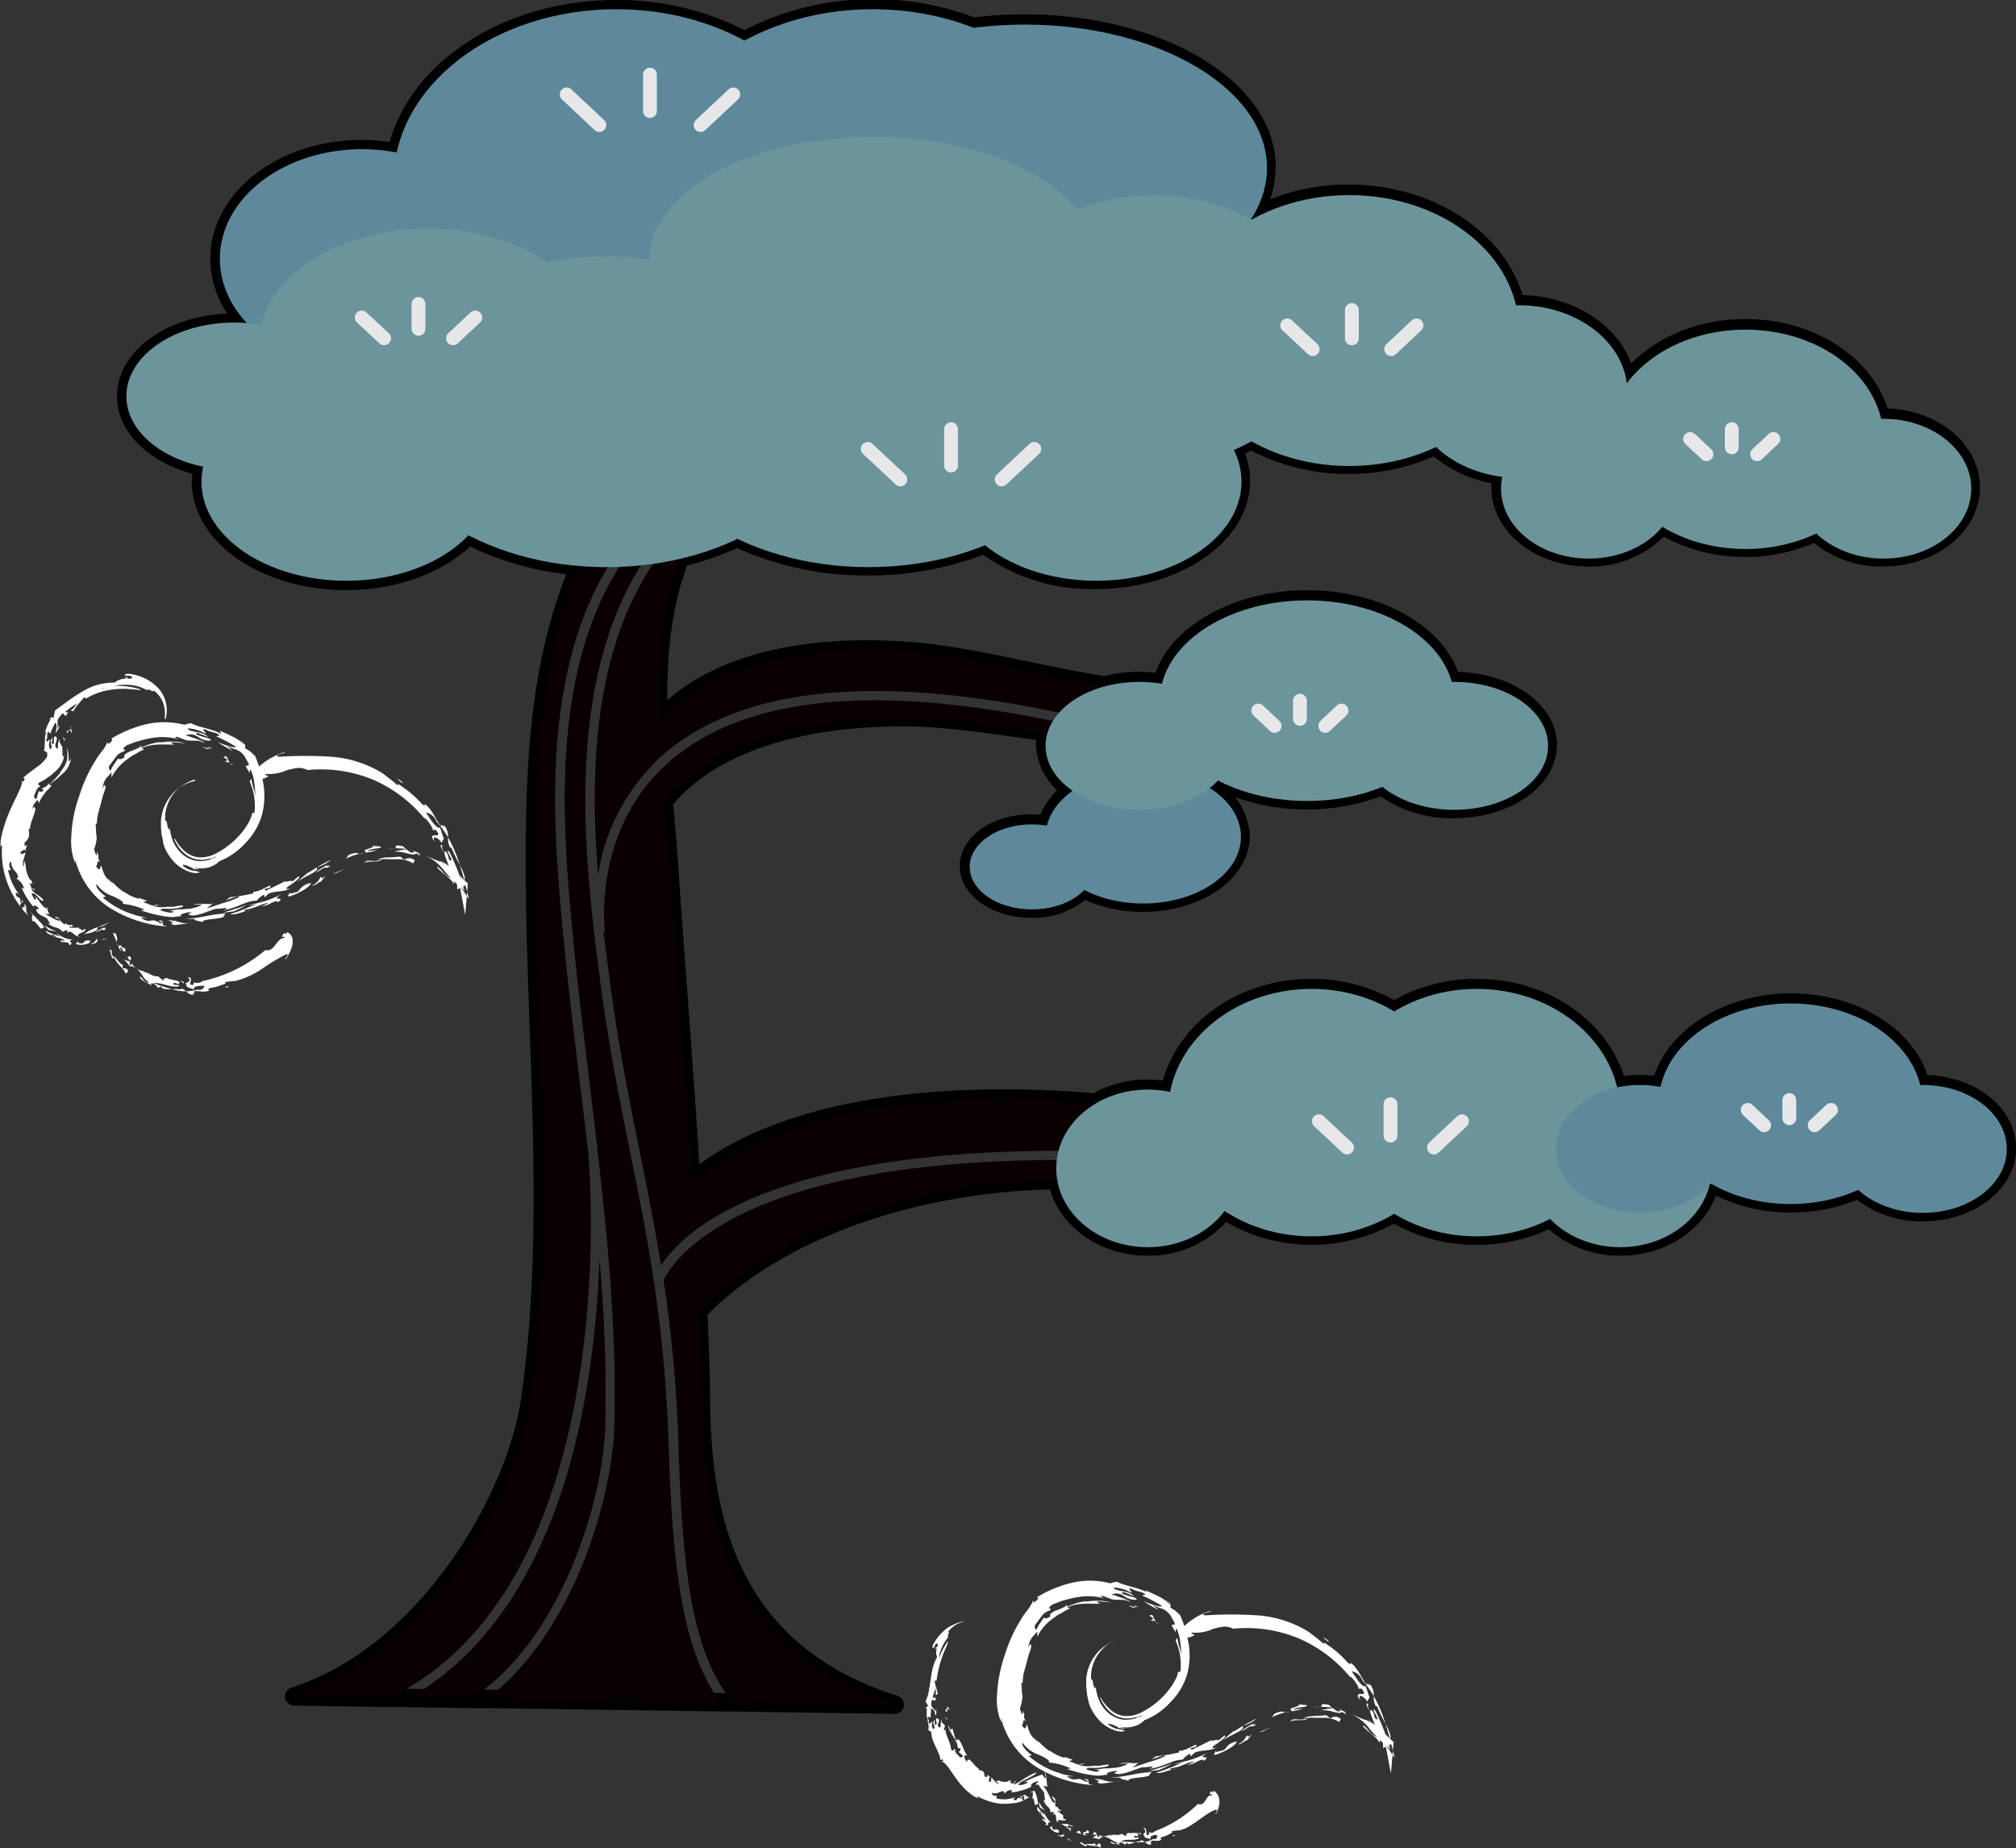 <svg id="圖層_6" data-name="圖層 6" xmlns="http://www.w3.org/2000/svg" viewBox="0 0 219.04 200.82"><rect x="0" y="0" width="219.04" height="200.82" fill="#333333" stroke="none"/><defs><style>.cls-1,.cls-5,.cls-7{fill:none;stroke-linecap:round;stroke-linejoin:round;}.cls-1{stroke:#000;stroke-width:2px;}.cls-2{fill:#5d899b;}.cls-3{fill:#0a0001;}.cls-4{fill:#6b959b;}.cls-5{stroke:#e7e7e9;stroke-width:1.5px;}.cls-6{fill:#fff;}.cls-7{stroke:#fff;stroke-width:0;}</style></defs><path class="cls-1" d="M1363.57,524.11l6.7.09,1.73,0,25.38.37,1.25,0,17.69.26c-18.19-5.79-20.89-20.5-21.06-32.77,0-3.3-.16-6.63-.29-10,8.79-9.05,23.84-14,39-14.24.75,4.09,4.85,7.22,9.81,7.22a10.36,10.36,0,0,0,8.35-3.95,17.56,17.56,0,0,0,18.43.31,17.15,17.15,0,0,0,9,2.46,17.38,17.38,0,0,0,8-1.9,10.6,10.6,0,0,0,7.63,3.08c4.77,0,8.76-2.91,9.71-6.78l.13-.15a17.33,17.33,0,0,0,8.69,2.24,17.77,17.77,0,0,0,7.32-1.54,10.46,10.46,0,0,0,7,2.5c5,0,9.13-3.11,9.13-6.95s-4.08-6.95-9.13-6.95h-.26c-1.25-5.05-7.08-8.87-14.08-8.87s-13,3.93-14.13,9.08a11.57,11.57,0,0,0-4.73.05c-1.47-6.11-7.74-10.71-15.26-10.71a17.25,17.25,0,0,0-9,2.46,17.3,17.3,0,0,0-9-2.46c-7.73,0-14.13,4.85-15.36,11.21a11.64,11.64,0,0,0-2.45-.27,10.91,10.91,0,0,0-5.66,1.53l-1.3-.13c-13.77-1.06-32.3,0-42.59,8.78-.71-11.62-1.67-23.33-2.45-34.8-.15-2.17-.35-4.39-.54-6.63,6.3-7.76,18.73-9.42,28.07-9.08,4.62.23,9.08,1,13.58,1.56a4.83,4.83,0,0,0-.21,1.42,6.08,6.08,0,0,0,2.94,4.89,6.77,6.77,0,0,0-2.79,3.79,9,9,0,0,0-1.67-.15c-3.73,0-6.76,2.07-6.76,4.62s3,4.62,6.76,4.62a7.89,7.89,0,0,0,5.7-2.13,14,14,0,0,0,6.43,1.49c5.87,0,10.62-3.25,10.62-7.25a6.47,6.47,0,0,0-3.4-5.3,8.2,8.2,0,0,0,.92-.83,21.12,21.12,0,0,0,9.69,2.24,21.8,21.8,0,0,0,8.16-1.54,12.46,12.46,0,0,0,7.82,2.5c5.62,0,10.18-3.11,10.18-6.95s-4.56-6.95-10.18-6.95h-.29c-1.39-5.05-7.88-8.87-15.69-8.87s-14.48,3.93-15.75,9.08a15.62,15.62,0,0,0-2.51-.22,14.72,14.72,0,0,0-3.71.48c-6.56-1-12.83-2.78-19.48-3.57-9.47-1-22.27-.14-29,7.55-.22-6.14.19-12.24,2.34-17.85a30.12,30.12,0,0,0,6.19-2.16,33,33,0,0,0,14.23,3.08,33.66,33.66,0,0,0,12.65-2.38,19.31,19.31,0,0,0,12.09,3.86c8.71,0,15.77-4.82,15.77-10.76a7.76,7.76,0,0,0-.84-3.44c.67-.29,1.31-.62,1.93-1a21.74,21.74,0,0,0,10.63,2.69,22,22,0,0,0,9.42-2.08,12.74,12.74,0,0,0,7.23,3.25,6.15,6.15,0,0,0-.15,1.29c0,4.2,4.27,7.6,9.53,7.6a10.23,10.23,0,0,0,8-3.5,17.52,17.52,0,0,0,9.07,2.46,17.81,17.81,0,0,0,7.63-1.69,10.62,10.62,0,0,0,7.32,2.73c5.26,0,9.53-3.4,9.53-7.6s-4.27-7.59-9.53-7.59h-.27c-1.31-5.52-7.38-9.7-14.68-9.7-5.54,0-10.35,2.4-12.94,6-.49-4.82-5.54-8.61-11.72-8.61h-.33c-1.61-6.82-9.1-12-18.12-12a21.74,21.74,0,0,0-10.63,2.69l-.06,0a10.15,10.15,0,0,0,1.76-5.61c0-8.6-11.78-15.58-26.32-15.58a43.67,43.67,0,0,0-5.56.35,30,30,0,0,0-10.94-2A29.26,29.26,0,0,0,1400,344a29.33,29.33,0,0,0-13.94-3.41c-12,0-21.95,6.74-23.87,15.58a20.38,20.38,0,0,0-3.79-.37c-8.52,0-15.44,5.33-15.44,11.91a10.18,10.18,0,0,0,2.94,7c-.44,0-.89-.06-1.35-.06-6.48,0-11.73,3.59-11.73,8,0,3.61,3.51,6.67,8.34,7.66a7.51,7.51,0,0,0-.2,1.64c0,5.94,7.06,10.76,15.76,10.76,5.57,0,10.46-2,13.26-4.95a31.72,31.72,0,0,0,12.12,3.35c-4.55,10.38-4.87,22.45-4.87,32.15,0,19.46,2.27,39.75-.57,58.79-1.7,10.77-11.37,27.33-25.58,31.88l10.41.16h1.72" transform="translate(-1319.11 -339.59)"/><path class="cls-2" d="M1373.85,367.71c0,6.59-6.91,11.92-15.43,11.92S1343,374.3,1343,367.71s6.92-11.91,15.44-11.91S1373.85,361.13,1373.85,367.71Z" transform="translate(-1319.11 -339.59)"/><path class="cls-2" d="M1410.3,359.29c0,10.33-10.84,18.7-24.22,18.7s-24.21-8.37-24.21-18.7,10.84-18.7,24.21-18.7S1410.3,349,1410.3,359.29Z" transform="translate(-1319.11 -339.59)"/><path class="cls-2" d="M1438.17,359.29c0,10.33-10.85,18.7-24.22,18.7s-24.22-8.37-24.22-18.7,10.84-18.7,24.22-18.7S1438.17,349,1438.17,359.29Z" transform="translate(-1319.11 -339.59)"/><path class="cls-2" d="M1456.77,357.84c0,8.61-11.78,15.58-26.32,15.58s-26.32-7-26.32-15.58,11.79-15.58,26.32-15.58S1456.77,349.24,1456.77,357.84Z" transform="translate(-1319.11 -339.59)"/><path class="cls-3" d="M1391.77,496.9c-.41-13.31-2.23-22.35-4.16-31.93-1.18-5.83-2.39-11.85-3.33-19.1-1.94-15-5.44-42.26,13.78-54,.45-.51.94-1,1.44-1.53-22,9.15-19.55,35.88-18.21,50.3.51,5.46,1.2,11.09,1.86,16.53.29,2.38.58,4.78.86,7.18h0a.55.55,0,0,1,0,.12c1.17,10.09,2.13,20.32,1.84,30.21-.31,8.56-4.92,22.89-13.87,29.51l25.38.37C1393.68,519.47,1392.22,511.79,1391.77,496.9Z" transform="translate(-1319.11 -339.59)"/><path class="cls-3" d="M1383,464.65q-.42-3.67-.87-7.32c-.67-5.45-1.35-11.08-1.86-16.56-1.38-14.78-3.93-42.29,19.29-51.52l.3.75a41.32,41.32,0,0,1,13.62-8.35c8.51-3.38-5-1.81-5-1.81-30.12,7.45-31.26,34.78-31.26,53.41,0,19.46,2.27,39.75-.57,58.79-1.7,10.77-11.37,27.33-25.58,31.88l10.41.16C1386.65,511.7,1383.29,467.56,1383,464.65Z" transform="translate(-1319.11 -339.59)"/><path class="cls-3" d="M1436.85,459.39c-13.77-1.06-32.3,0-42.59,8.78-.71-11.62-1.67-23.33-2.45-34.8-.15-2.17-.35-4.39-.54-6.63,6.3-7.76,18.73-9.42,28.07-9.08,8.93.45,17.32,2.78,26.42,2.38l.13-5.26c-9.1-.23-17.31-3.13-26.19-4.18-9.47-1-22.27-.14-29,7.55-.29-8.35.54-16.63,5.39-23.7-12.26,9.41-13.12,26.49-12,40.26a21.84,21.84,0,0,1,6.8-12.86c8.86-8,24.83-9.32,47.47-3.87l-.24,1c-22.28-5.38-37.94-4.16-46.55,3.62-8.12,7.34-6.75,18.13-6.74,18.24l-.14,0c.21,1.74.42,3.39.62,4.9.93,7.22,2.14,13.22,3.31,19,.82,4.09,1.63,8.09,2.31,12.36,2.46-3.75,12.38-13.44,48.95-12.38l0,1c-41.56-1.22-48.15,11.8-48.67,13a149.12,149.12,0,0,1,1.62,18.1c.46,15.3,1.88,22.76,5.86,27.75l17.69.26c-18.19-5.79-20.89-20.5-21.06-32.77,0-3.3-.16-6.63-.29-10,9.22-9.49,25.32-14.47,41.26-14.26,13.31.18,25.77,3.13,39.33,2.54l.26-6.33C1462.26,463.92,1450.06,460.54,1436.85,459.39Z" transform="translate(-1319.11 -339.59)"/><path class="cls-3" d="M1384.24,476.41c-.5,14.52-4,38.16-20.67,47.7l6.7.09c9.43-6,14.28-20.8,14.6-29.52A160.62,160.62,0,0,0,1384.24,476.41Z" transform="translate(-1319.11 -339.59)"/><path class="cls-4" d="M1356.3,382.64c0,4.42-5.25,8-11.73,8s-11.73-3.58-11.73-8,5.25-8,11.73-8S1356.3,378.22,1356.3,382.64Z" transform="translate(-1319.11 -339.59)"/><path class="cls-4" d="M1384,377c0,6.93-8.24,12.56-18.41,12.56s-18.4-5.63-18.4-12.56,8.24-12.56,18.4-12.56S1384,370,1384,377Z" transform="translate(-1319.11 -339.59)"/><path class="cls-4" d="M1372.51,391.94c0,5.94-7.06,10.76-15.77,10.76S1341,397.88,1341,391.94s7.06-10.76,15.76-10.76S1372.51,386,1372.51,391.94Z" transform="translate(-1319.11 -339.59)"/><path class="cls-4" d="M1454,391.94c0,5.94-7.06,10.76-15.77,10.76s-15.77-4.82-15.77-10.76,7.06-10.76,15.77-10.76S1454,386,1454,391.94Z" transform="translate(-1319.11 -339.59)"/><path class="cls-4" d="M1409.74,384.34c0,9.32-11.07,16.88-24.73,16.88s-24.74-7.56-24.74-16.88,11.07-16.88,24.74-16.88S1409.74,375,1409.74,384.34Z" transform="translate(-1319.11 -339.59)"/><path class="cls-4" d="M1438.21,384.34c0,9.32-11.08,16.88-24.74,16.88s-24.74-7.56-24.74-16.88,11.08-16.88,24.74-16.88S1438.21,375,1438.21,384.34Z" transform="translate(-1319.11 -339.59)"/><path class="cls-4" d="M1438.17,367.65c0,7.28-10.85,13.19-24.22,13.19s-24.22-5.91-24.22-13.19,10.84-13.19,24.22-13.19S1438.17,360.37,1438.17,367.65Z" transform="translate(-1319.11 -339.59)"/><path class="cls-4" d="M1435.13,382.14c0,5.18-5.27,9.38-11.76,9.38s-11.77-4.2-11.77-9.38,5.27-9.38,11.77-9.38S1435.13,377,1435.13,382.14Z" transform="translate(-1319.11 -339.59)"/><path class="cls-4" d="M1495.92,382.14c0,5.18-5.27,9.38-11.77,9.38s-11.76-4.2-11.76-9.38,5.27-9.38,11.76-9.38S1495.92,377,1495.92,382.14Z" transform="translate(-1319.11 -339.59)"/><path class="cls-4" d="M1462.91,375.51c0,8.13-8.26,14.72-18.45,14.72S1426,383.64,1426,375.51s8.27-14.72,18.47-14.72S1462.91,367.38,1462.91,375.51Z" transform="translate(-1319.11 -339.59)"/><path class="cls-4" d="M1484.15,375.51c0,8.13-8.26,14.72-18.45,14.72s-18.47-6.59-18.47-14.72,8.27-14.72,18.47-14.72S1484.15,367.38,1484.15,375.51Z" transform="translate(-1319.11 -339.59)"/><path class="cls-4" d="M1501.26,392.69c0,4.2-4.27,7.6-9.53,7.6s-9.53-3.4-9.53-7.6,4.27-7.59,9.53-7.59S1501.26,388.5,1501.26,392.69Z" transform="translate(-1319.11 -339.59)"/><path class="cls-4" d="M1533.29,392.69c0,4.2-4.27,7.6-9.53,7.6s-9.53-3.4-9.53-7.6,4.27-7.59,9.53-7.59S1533.29,388.5,1533.29,392.69Z" transform="translate(-1319.11 -339.59)"/><path class="cls-4" d="M1523.76,387.33c0,6.58-6.7,11.92-15,11.92s-15-5.34-15-11.92,6.69-11.92,15-11.92S1523.76,380.74,1523.76,387.33Z" transform="translate(-1319.11 -339.59)"/><path class="cls-2" d="M1438,433.79c0,2.55-3,4.62-6.77,4.62s-6.76-2.07-6.76-4.62,3-4.62,6.76-4.62S1438,431.24,1438,433.79Z" transform="translate(-1319.11 -339.59)"/><path class="cls-2" d="M1453.94,430.52c0,4-4.75,7.25-10.62,7.25s-10.61-3.25-10.61-7.25,4.75-7.24,10.61-7.24S1453.94,426.52,1453.94,430.52Z" transform="translate(-1319.11 -339.59)"/><path class="cls-4" d="M1453.74,466.55c0,4.74-4.45,8.57-9.93,8.57s-9.94-3.83-9.94-8.57,4.45-8.56,9.94-8.56S1453.74,461.82,1453.74,466.55Z" transform="translate(-1319.11 -339.59)"/><path class="cls-4" d="M1505.08,466.55c0,4.74-4.44,8.57-9.93,8.57s-9.94-3.83-9.94-8.57,4.45-8.56,9.94-8.56S1505.08,461.82,1505.08,466.55Z" transform="translate(-1319.11 -339.59)"/><path class="cls-4" d="M1477.21,460.5c0,7.42-7,13.44-15.59,13.44s-15.6-6-15.6-13.44,7-13.45,15.6-13.45S1477.21,453.07,1477.21,460.5Z" transform="translate(-1319.11 -339.59)"/><path class="cls-4" d="M1495.15,460.5c0,7.42-7,13.44-15.59,13.44s-15.59-6-15.59-13.44,7-13.45,15.59-13.45S1495.15,453.07,1495.15,460.5Z" transform="translate(-1319.11 -339.59)"/><path class="cls-4" d="M1453.07,420.64c0,3.84-4.56,6.95-10.18,6.95s-10.18-3.11-10.18-6.95,4.55-6.95,10.18-6.95S1453.07,416.8,1453.07,420.64Z" transform="translate(-1319.11 -339.59)"/><path class="cls-4" d="M1487.31,420.64c0,3.84-4.56,6.95-10.18,6.95s-10.19-3.11-10.19-6.95,4.56-6.95,10.19-6.95S1487.31,416.8,1487.31,420.64Z" transform="translate(-1319.11 -339.59)"/><path class="cls-4" d="M1477.13,415.73c0,6-7.16,10.9-16,10.9s-16-4.88-16-10.9,7.16-10.9,16-10.9S1477.13,409.71,1477.13,415.73Z" transform="translate(-1319.11 -339.59)"/><path class="cls-2" d="M1506.43,464.44c0,3.84-4.09,6.95-9.13,6.95s-9.14-3.11-9.14-6.95,4.09-6.95,9.14-6.95S1506.43,460.61,1506.43,464.44Z" transform="translate(-1319.11 -339.59)"/><path class="cls-2" d="M1537.15,464.44c0,3.84-4.08,6.95-9.13,6.95s-9.14-3.11-9.14-6.95,4.09-6.95,9.14-6.95S1537.15,460.61,1537.15,464.44Z" transform="translate(-1319.11 -339.59)"/><path class="cls-2" d="M1528,459.53c0,6-6.42,10.9-14.34,10.9s-14.34-4.88-14.34-10.9,6.42-10.9,14.34-10.9S1528,453.51,1528,459.53Z" transform="translate(-1319.11 -339.59)"/><line class="cls-5" x1="94.28" y1="48.78" x2="97.83" y2="52.1"/><line class="cls-5" x1="112.38" y1="48.78" x2="108.83" y2="52.1"/><line class="cls-5" x1="103.33" y1="50.59" x2="103.33" y2="46.63"/><line class="cls-5" x1="61.57" y1="10.26" x2="65.12" y2="13.59"/><line class="cls-5" x1="79.67" y1="10.26" x2="76.12" y2="13.59"/><line class="cls-5" x1="70.62" y1="12.07" x2="70.62" y2="8.11"/><line class="cls-5" x1="39.3" y1="34.5" x2="41.73" y2="36.76"/><line class="cls-5" x1="51.64" y1="34.5" x2="49.22" y2="36.76"/><line class="cls-5" x1="45.47" y1="35.73" x2="45.47" y2="33.03"/><line class="cls-5" x1="139.86" y1="35.36" x2="142.62" y2="37.94"/><line class="cls-5" x1="153.9" y1="35.36" x2="151.15" y2="37.94"/><line class="cls-5" x1="146.88" y1="36.77" x2="146.88" y2="33.69"/><line class="cls-5" x1="183.63" y1="47.7" x2="185.41" y2="49.36"/><line class="cls-5" x1="192.68" y1="47.7" x2="190.91" y2="49.36"/><line class="cls-5" x1="188.16" y1="48.61" x2="188.16" y2="46.63"/><line class="cls-5" x1="136.71" y1="77.21" x2="138.49" y2="78.88"/><line class="cls-5" x1="145.76" y1="77.21" x2="143.99" y2="78.88"/><line class="cls-5" x1="141.24" y1="78.12" x2="141.24" y2="76.14"/><line class="cls-5" x1="189.89" y1="120.61" x2="191.67" y2="122.28"/><line class="cls-5" x1="198.94" y1="120.61" x2="197.16" y2="122.28"/><line class="cls-5" x1="194.41" y1="121.52" x2="194.41" y2="119.54"/><line class="cls-5" x1="143.3" y1="121.84" x2="146.36" y2="124.7"/><line class="cls-5" x1="158.85" y1="121.84" x2="155.8" y2="124.7"/><line class="cls-5" x1="151.08" y1="123.4" x2="151.08" y2="119.99"/><path class="cls-6" d="M1330.94,436c.5.24,1.47.84,1.33,1,.16-.23.18-.23,1,0-.1.16.59.42,1,.57a4.89,4.89,0,0,0-.61-.41,8.16,8.16,0,0,1-1-.61,1.36,1.36,0,0,1-.77-.34,2.9,2.9,0,0,1-.73-.67c-.48-.49-.76-1.05-1.19-1.27.13.27.21.57.34.89A2.43,2.43,0,0,0,1330.94,436Z" transform="translate(-1319.11 -339.59)"/><path class="cls-6" d="M1334.31,439.29l.19-.06-.92-.22-.9-.3a7.66,7.66,0,0,1,1,.29C1334,439.1,1334.3,439.21,1334.31,439.29Z" transform="translate(-1319.11 -339.59)"/><path class="cls-6" d="M1340.27,439.45c-.14.24.82.22.83.4-.11-.43,1.47-.32,2.26-.6l.24-.39a13.16,13.16,0,0,0-1.89.24,25.43,25.43,0,0,1-2.54.38Z" transform="translate(-1319.11 -339.59)"/><path class="cls-6" d="M1341.81,439.43l.49-.3C1341.87,439.26,1340.86,439.48,1341.81,439.43Z" transform="translate(-1319.11 -339.59)"/><path class="cls-6" d="M1340.51,438.5c-1.28.13.79,0-.49.27C1340.45,438.67,1340.94,438.56,1340.51,438.5Z" transform="translate(-1319.11 -339.59)"/><path class="cls-6" d="M1346,437.88l-.41.16a8.2,8.2,0,0,1-.92.31l-1.34.42,1.17-.14.76-.35Z" transform="translate(-1319.11 -339.59)"/><path class="cls-6" d="M1346.31,438.5c-.36.11-.94.18-.47-.09,1-.08,1.53-.6,2.49-.71,0,0-.82.39-.82.39s.54-.08.94-.3.79-.39.86-.15c1-.78-1,0,.36-.86a13.44,13.44,0,0,1-1.85.76l-1.77.45a9.35,9.35,0,0,0,1-.16c-.84.29-1.93.82-2.94,1.08C1344.76,439.08,1345.43,438.62,1346.31,438.5Z" transform="translate(-1319.11 -339.59)"/><path class="cls-6" d="M1350.59,437c.92-.31,2.23-1,2.3-1.46a1.92,1.92,0,0,0-1.38.93c-.29.07-1.2.4-.91.08C1350.76,436.55,1350.13,437,1350.59,437Z" transform="translate(-1319.11 -339.59)"/><path class="cls-6" d="M1354,435.38l.47-.61-.37.26-.16-.18a1.69,1.69,0,0,1-1,1C1353.48,435.81,1353.54,435.54,1354,435.38Z" transform="translate(-1319.11 -339.59)"/><path class="cls-6" d="M1353.48,433.86a4.55,4.55,0,0,0,1.61-.84,16.19,16.19,0,0,0-2.47,1.42l.05-.09a13.74,13.74,0,0,0-1.28,1.1C1352.21,434.77,1354,434.23,1353.48,433.86Z" transform="translate(-1319.11 -339.59)"/><path class="cls-6" d="M1352.31,434.42l.57-.5Z" transform="translate(-1319.11 -339.59)"/><polygon class="cls-6" points="37.51 94.4 36.17 94.95 36.53 94.88 37.51 94.4"/><path class="cls-6" d="M1354.61,433.9c1.12-.51-.72.08.32-.44a4.41,4.41,0,0,0-.66.35,2.65,2.65,0,0,0-.81.58C1353.75,434.31,1354.35,433.72,1354.61,433.9Z" transform="translate(-1319.11 -339.59)"/><path class="cls-6" d="M1357.52,433.69l.52-.32a3.89,3.89,0,0,1,.54-.27,3.89,3.89,0,0,0-.54.27Z" transform="translate(-1319.11 -339.59)"/><path class="cls-6" d="M1360.39,433.15l.21-.19a6.75,6.75,0,0,1,.9,0c.32,0,.64,0,1,0a3,3,0,0,1,1.54.48c-.14-.25.58-.31-.4-.61-.17.07-.53,0-.49.18-.42-.1-.31-.24-.6-.34a10.34,10.34,0,0,1-1.3.09,3.87,3.87,0,0,0-1.17.22,1.67,1.67,0,0,1,.57,0c-1.19.41-1.54-.17-2,.42C1359,433.13,1359.83,433.26,1360.39,433.15Z" transform="translate(-1319.11 -339.59)"/><path class="cls-6" d="M1360.14,432l-.55,0a4.33,4.33,0,0,0-.54.08c.28-.34,1.33-.21,1.48-.45-.07-.13-1.21-.06-.81-.2-.06.5-1.49.36-.8.8-1.34.42-.53-.27-1.93.26l-.29.42a5.49,5.49,0,0,1,1.68-.58C1358.87,432.29,1359.32,432.14,1360.14,432Z" transform="translate(-1319.11 -339.59)"/><path class="cls-6" d="M1364.33,432.31l.46.3-.21-.31a5.14,5.14,0,0,1,2.55,1.61,13.57,13.57,0,0,0,1.49,1.63,3.39,3.39,0,0,1,.74.61l.24.27-.12-.33a24.15,24.15,0,0,0-1.53-3.91c-.62-.64.31.79.21.94-.49,0-.2-.85-.71-1-.3,0,.59,1.73.7,2.49.3.57.38.53.62.64-.1.22.09.86,0,1l0,0,1.21-.62c-.6-.53-.94-.91-1.34-1.31a4,4,0,0,0-1.51-1c-.27-.44,1,.53.56.24l-.68-.4,0,.08c-.52-.16-1.2-.49-1.86-.75s-1.3-.5-1.63-.65c.53.18.84.47.21.39,0,0-.47-.35-.47-.35l-.71.11a2.71,2.71,0,0,0-.47.11l-.21.06C1363,432,1364,432.74,1364.33,432.31Z" transform="translate(-1319.11 -339.59)"/><path class="cls-6" d="M1362.89,431.55c-.84-.18-.8,0-.77.08s0,.2-.88.14h1a8.91,8.91,0,0,1,1,.08Z" transform="translate(-1319.11 -339.59)"/><path class="cls-6" d="M1369.52,435.61a1.31,1.31,0,0,0,.17.28l-.61.32,0-.47a.79.79,0,0,0,0,.48l.64-.34C1369.39,435.48,1368.91,435.31,1369.52,435.61Z" transform="translate(-1319.11 -339.59)"/><polygon class="cls-6" points="48.97 94.36 49.46 94.58 48.97 94.02 48.97 94.36"/><path class="cls-6" d="M1367.23,431.52c-.45-.39-.21.26.16.81C1367.1,431.81,1367.07,431.47,1367.23,431.52Z" transform="translate(-1319.11 -339.59)"/><path class="cls-6" d="M1365.16,427.7c.92,1-.76-.93.14-.45C1365.06,427.23,1364.45,426.89,1365.16,427.7Z" transform="translate(-1319.11 -339.59)"/><path class="cls-6" d="M1362.27,424.21c.47.22.6.4.61.51A3.54,3.54,0,0,1,1362.27,424.21Z" transform="translate(-1319.11 -339.59)"/><path class="cls-6" d="M1367.2,434.73c-.11-.09-.24-.17-.36-.25A2.31,2.31,0,0,1,1367.2,434.73Z" transform="translate(-1319.11 -339.59)"/><path class="cls-6" d="M1367.43,434.89l-.23-.16Z" transform="translate(-1319.11 -339.59)"/><path class="cls-6" d="M1366.94,429h0l0,.11Z" transform="translate(-1319.11 -339.59)"/><path class="cls-6" d="M1338.05,440.14a2.59,2.59,0,0,1-.64,0,2.66,2.66,0,0,0,.63,0Z" transform="translate(-1319.11 -339.59)"/><path class="cls-6" d="M1337.36,439.62a2.59,2.59,0,0,1,1.16.16,2.86,2.86,0,0,0,1.69,0,16.15,16.15,0,0,1-2.17.33c-.52-.16-.31-.22-.18-.25S1338.05,439.84,1337.36,439.62Z" transform="translate(-1319.11 -339.59)"/><path class="cls-6" d="M1350.91,435.81l0,0C1351.05,435.73,1351,435.76,1350.91,435.81Z" transform="translate(-1319.11 -339.59)"/><path class="cls-6" d="M1347.17,426.51l.1,0-.12.48c-.08.23-.17.46-.17.46s.06-.24.13-.47Z" transform="translate(-1319.11 -339.59)"/><path class="cls-6" d="M1347.36,426.39a2.2,2.2,0,0,0,.05-.26c0-.17,0-.38,0-.59a7.21,7.21,0,0,0,0-.87s0,.16.06.44a7.49,7.49,0,0,1,0,1.16,6.69,6.69,0,0,1-1.1,3.36,10.2,10.2,0,0,1-2.46,2.46,7.89,7.89,0,0,1-1,.6l-.41.19.25-.26s.43-.24,1.05-.69A10,10,0,0,0,1346,430a6.27,6.27,0,0,0,1.28-2.5A2.35,2.35,0,0,0,1347.36,426.39Z" transform="translate(-1319.11 -339.59)"/><path class="cls-6" d="M1347.23,425.91c-.41-.91,0-1.62-.65-2.64a3.15,3.15,0,0,1,.77,2A5.88,5.88,0,0,1,1347.23,425.91Z" transform="translate(-1319.11 -339.59)"/><path class="cls-7" d="M1345.8,423.08c-.13-.48-.58-.86-.68-1.1C1345.47,421.93,1345.69,422.69,1345.8,423.08Z" transform="translate(-1319.11 -339.59)"/><path class="cls-6" d="M1344.22,422.68l-.11-.13.15.1Z" transform="translate(-1319.11 -339.59)"/><path class="cls-6" d="M1344.26,422.65l.12-.07C1344.41,422.71,1344.35,422.71,1344.26,422.65Z" transform="translate(-1319.11 -339.59)"/><path class="cls-6" d="M1344.11,422.55a.79.79,0,0,0-.36-.19l.08.1a2,2,0,0,0-.25-.13s-.07,0-.12-.09c.14.1.11.08.18.06s.11-.05.18-.12l-.13-.13-.29-.18a.25.25,0,0,1,.42.07c0,.07.06.16.1.26A2.11,2.11,0,0,0,1344.11,422.55Z" transform="translate(-1319.11 -339.59)"/><path class="cls-7" d="M1342.27,421.51l.45.06a3.41,3.41,0,0,1,.45.07C1343.27,422,1342.58,421.64,1342.27,421.51Z" transform="translate(-1319.11 -339.59)"/><path class="cls-6" d="M1341.15,420.77c.22,0,1,.33.58,0a1.61,1.61,0,0,1,.48.14C1341.62,420.78,1342.05,421.25,1341.15,420.77Z" transform="translate(-1319.11 -339.59)"/><path class="cls-6" d="M1342.21,420.93a1.23,1.23,0,0,1,.24.09A2.34,2.34,0,0,1,1342.21,420.93Z" transform="translate(-1319.11 -339.59)"/><path class="cls-7" d="M1346.45,428c.08-.09.11-.08.12,0Z" transform="translate(-1319.11 -339.59)"/><path class="cls-6" d="M1339.48,420l-.33-.06.27,0Z" transform="translate(-1319.11 -339.59)"/><path class="cls-6" d="M1340.27,424.3a4.52,4.52,0,0,0-1.21.56,4.27,4.27,0,0,0-2,3.89c.31,0,.12.91.51,1-.09-.53,0-.3.06.33a5.42,5.42,0,0,0,.4,1.18,4.07,4.07,0,0,0,1,1.24,3.24,3.24,0,0,0,1.53.65,3.65,3.65,0,0,0,1.32-.14c.66-.23.9-.42.51-.29l-.44.3.21-.24.18-.24a4.87,4.87,0,0,0,2.51-1.45,4.86,4.86,0,0,1-.89.79,5.86,5.86,0,0,1-2.64,1.13,2.91,2.91,0,0,1-1.6-.3,3.49,3.49,0,0,1-1.07-.9,5.3,5.3,0,0,1-.62-1.06c.05-.24.23.47,1,1.19a2.78,2.78,0,0,0,1.63.81,3.61,3.61,0,0,0,2-.46,9.07,9.07,0,0,0,3-2.59,6.42,6.42,0,0,0,.68-1.17,2.66,2.66,0,0,0,.16-.57l.25-.05a6.28,6.28,0,0,0-.52-3.4l.18-.31a9.34,9.34,0,0,0,.21.94,4.62,4.62,0,0,1,.23,1,12.66,12.66,0,0,0-.13-1.62,4.56,4.56,0,0,0-.38-1.3c-.14.08-.09.32-.09.39s0-.06-.41-.67c-.08-.43.72.27,0-.87a1.94,1.94,0,0,0-1-1,11.75,11.75,0,0,1-1.15-.44,3.52,3.52,0,0,1,.37.26l.23.19.09.09a15.3,15.3,0,0,1-1.62-.94c.54.23,1.87.73,2,.51a16.8,16.8,0,0,0-2.17-1.14l.39-.1c-.47-.41-.89-.25-1.53-.64-.69-.09.3.44-.09.41a4.11,4.11,0,0,0-1.85-.53c.21.52,1.57.22,2.22.94l-.57-.23-.58-.22c-.86.24,1.88.57,1.37.84a2,2,0,0,1-1.33-.41,1.41,1.41,0,0,0-1.33-.17l1.27.43c.45.18.8.34.66.39-.53-.37-1.06-.16-1.87-.28l-1-.38c-.43.1-.09.13.22.29a6.48,6.48,0,0,0-2.71-.19,9.78,9.78,0,0,0-1.5.32,6.14,6.14,0,0,0-.73.22c-.23.09-.47.19-.71.26-.92.7,0,.25-.32.69a1.62,1.62,0,0,0-.92.63l-.68.92c-.12.16,0,.61.14.52a2.61,2.61,0,0,1,.38-.68l.43-.64c.06.15.37.15.75-.17-.16,0-.12-.14,0-.25a1.89,1.89,0,0,1,.64-.36,4.69,4.69,0,0,0,.74-.32c.22-.08.36-.2.33-.36l.08.28a7,7,0,0,1,1.82-.56l-.06,0a4.5,4.5,0,0,0,1-.07h1a6.27,6.27,0,0,1,.94.18c-.17,0-.74-.09-1.12-.1s-.58,0,0,.23c-.83.07-2.33-.2-3.6.41l.32.1a4.44,4.44,0,0,1-.49.24l-.47.29a3.53,3.53,0,0,0-.5.28l-.48.35a5.48,5.48,0,0,0-1.63,1.93l0-.57c-.19.24-.45.49-.66.78a2.49,2.49,0,0,0-.31,1c.28-.72.27-.29.33-.12a7,7,0,0,1-.27.81l-.26,1c-.1.34-.2.7-.29,1.06a5.66,5.66,0,0,0-.12,1.07s0-.08-.09,0,0,.37,0,.74a2.52,2.52,0,0,0,.07.71,4.48,4.48,0,0,1-.29,1.33c.1.22.22.8.32.54a.91.91,0,0,0-.06-.32.78.78,0,0,1,.22.56.79.79,0,0,0,0,.26,2,2,0,0,0,.23.39c-.49-.49-.24.31-.5.35.5.9.43-.11.59,0a4.93,4.93,0,0,0,1.22,2.26c.14-.06-.55-.71-.49-.89a1.88,1.88,0,0,0,.59.55l-.43-.6a5.58,5.58,0,0,0,3.24,2.27l-.08-.12s.9.32.9.32l-.42.16c.51.12,1,.48,1.34.34l-.19-.07a2.24,2.24,0,0,0,.34,0l.33,0-.36.07a2.1,2.1,0,0,1-.37.06,3.33,3.33,0,0,0,1.51.1l.42,0c.1,0,.06,0,.1,0a.69.69,0,0,1,.18,0,6,6,0,0,1,1-.15c.18.19-.46.28-1.08.36a7.36,7.36,0,0,1-.78,0c-.28,0-.49,0-.56.17.44.16,1.26.36,1.4.18-.11-.13-.21-.12-.58-.17.36,0,.41,0,.85-.08s.73,0,1.11-.08a3.57,3.57,0,0,0,1.78-.48h-.49a4.66,4.66,0,0,1-.49,0c1.09-.23,1.91.14,2.23-.2l-.79.65c.56-.21,1.19-.41,1.82-.62a10.24,10.24,0,0,0,1.73-.64c-.05-.25-1.5.42-1.45.34l.45-.32a19.43,19.43,0,0,0,2.51-.42l0-.19c.76.11,2.25-1.14,1.8-.4l-.56.11.12.2,2.15-1.06c-.15.25.89-.24.7.09l.7-.59c.26.06-.06.33-.45.63s-.85.54-.84.68.47,0,.65-.15c-.9.64-1.62.31-2.6.71l-.41.4-.08-.29a2.39,2.39,0,0,0-.8.65c-1.13,0-2.06.78-3.64,1.05,1.24-.48-.88-.06-.68-.19-.69.14-2.37,1-3,.68-.43-.09.84-.32-.15-.26-.64.13-1.06.29-.64.4-.34,0-.75.1-1.07.11a10.59,10.59,0,0,1-1.11-.13,15.58,15.58,0,0,1-2.28-.6l.4-.07a7.18,7.18,0,0,0-2.32-.63c-.07-.13-.16-.12,0-.15a2,2,0,0,0-.64-.44,3.35,3.35,0,0,0-.63-.3,3.4,3.4,0,0,1-1.63-1.26c-.2.28.47,1,1,1.33l-.33.12a9.51,9.51,0,0,0,4.85,2.2l-.36,0h-.36c1.15.76,1-.12,2.07.58.9,0-.61-.27.07-.29.62.18-.25.52.83.67a13.62,13.62,0,0,1-6.14-1.91,8.77,8.77,0,0,1-3.94-5.32c-.07-.07,0,.17,0,.4a6.36,6.36,0,0,1-.45-2.79,14.86,14.86,0,0,1,.86-4.55,16.29,16.29,0,0,1,1.85-4c.29-.52.67-.89.87-1.22s.32-.54.3-.64c.25-.05-.22.5.51-.11,0-.09.17-.31-.08-.26a13.31,13.31,0,0,1,3.75-1.57,8.73,8.73,0,0,1,4.31.06c0-.15.59-.12.62-.21.88.5,2.54.66,3.31,1.2L1343,419s.66.27,1.31.6a4.91,4.91,0,0,1,1.32.88c.11,0-.2-.28-.44-.47.68.43.58.68.55.81s.28.2.56.43l.52.48a13.5,13.5,0,0,1,.9,3,8.14,8.14,0,0,1-.14,3.39,7.32,7.32,0,0,1-1.77,3.05,7.62,7.62,0,0,1-2.86,2,2.81,2.81,0,0,1-1,.63,3.17,3.17,0,0,1-1.82.05l.38.14a2.89,2.89,0,0,0,.38.07c-.83,0-.86-.09-.83-.11s0,0-.6-.29c-.46-.14-.57-.14-.43.05a2.23,2.23,0,0,0,1.33.52c.41.12.5.15.39.19a1.69,1.69,0,0,1-.74,0,4.11,4.11,0,0,1-1.82-1,5.15,5.15,0,0,1-1.08-1.5,3.2,3.2,0,0,1-.3-.91c0-.24-.11-.46-.14-.72l-.07-.74,0-.78a4.86,4.86,0,0,1,1.22-2.88,4.55,4.55,0,0,1,2.48-1.44Z" transform="translate(-1319.11 -339.59)"/><path class="cls-6" d="M1350,421.34c.21,0-.18.12-.48.21s-.53.24,0,.27a43.42,43.42,0,0,1,5.52,0,12.33,12.33,0,0,1,5.66,1.81c.75.6,1,.75,1.59,1.29a.16.16,0,0,0,.07-.14A11.85,11.85,0,0,1,1365,427c.23.15.52.14.12-.19,1.17.91,1.37,2.1,2,2.63-.31-.64.58.43.17-.3.9,1.21.2,1.52.72,2.54.09,0,.17.06.07-.15a17.79,17.79,0,0,0,1.06,2.17c.37.74.61,1.38.39,1.54l.38.4c0,.16,0,.26,0,.36l-.26,3-.5-2.64c0-.2,0-.35-.47-.83s-.12.16-.32.08c0-.34-1.27-1.19-1.77-1.76.06-.16.29.11.58.41a2.48,2.48,0,0,0,1,.8c.06,0,0-.12-.11-.21a6.7,6.7,0,0,1,1.29,1.39l.72,1.06-.32-1.27c-.69-2.76-1.43-5.2-3.2-7.15a1.56,1.56,0,0,0-1.17-1c.34.47,1.15,1.87,1.53,1.63a4.88,4.88,0,0,1,.17.49l.16.49c.23.29-.17.54-.15.71-.32-.6-1.13-.94-.76-.12-1-1.39,1.14-.1.13-1.3h-.41c.33.13-.39-1-.83-1.35l.09.2a15,15,0,0,0-5.56-4.27,14.81,14.81,0,0,0-7.23-1.09,2,2,0,0,0-1.06-.23,8.08,8.08,0,0,0-1.22.26,4.58,4.58,0,0,1-2.2.39c-.46.25.77.07-.13.45-.46.19-.56,0-.56-.07l-.41.19c-.3-.32-.31-.72.15-1.22A7.34,7.34,0,0,1,1350,421.34Z" transform="translate(-1319.11 -339.59)"/><path class="cls-6" d="M1321,433.77c.2.25.46.83.17.91.29-.08.27-.07.62.26-.18.05,0,.4.12.62a2.93,2.93,0,0,0-.18-1c-.58-.38-.12-1.46-.59-1.86C1321.1,433,1320.81,433.38,1321,433.77Z" transform="translate(-1319.11 -339.59)"/><path class="cls-6" d="M1320.63,436.53l.14,0-.3-.42c-.15-.22-.28-.45-.28-.45C1320.34,435.86,1320.73,436.44,1320.63,436.53Z" transform="translate(-1319.11 -339.59)"/><path class="cls-6" d="M1322.68,439.08c-.22.07,0,.53-.1.66.27-.3.64.52,1,.77l.34-.15c-.2-.43-1-1.06-1.58-1.8C1322.38,438.56,1322.67,439.08,1322.68,439.08Z" transform="translate(-1319.11 -339.59)"/><path class="cls-6" d="M1323.08,439.84l.36,0C1323.22,439.77,1322.79,439.4,1323.08,439.84Z" transform="translate(-1319.11 -339.59)"/><path class="cls-6" d="M1323.48,438.61c-.42-.49.17.38-.33-.05C1323.34,438.68,1323.52,438.86,1323.48,438.61Z" transform="translate(-1319.11 -339.59)"/><path class="cls-6" d="M1325.25,440.81l-.67-.29-.64-.37.42.48a3,3,0,0,0,.45.1Z" transform="translate(-1319.11 -339.59)"/><path class="cls-6" d="M1325,441.47c-.18-.1-.4-.36-.09-.32a.88.88,0,0,0,.62.37,1.69,1.69,0,0,1,.64.28,2,2,0,0,1-.26,0l-.25,0c0,.32,1.08,0,.95.49.73-.18-.41-.5.47-.58a3.47,3.47,0,0,1-1-.22,8.68,8.68,0,0,1-.84-.48c.12.18.21.18.42.36a7.12,7.12,0,0,1-.76-.27,3.47,3.47,0,0,1-.8-.38C1324.15,441.12,1324.67,441.08,1325,441.47Z" transform="translate(-1319.11 -339.59)"/><path class="cls-6" d="M1327.45,442.21a2.2,2.2,0,0,0,.92,0c.3-.05.53-.17.56-.38-.57-.16-.62.11-.88.29-.17,0-.69-.11-.47-.28C1327.66,441.9,1327.22,442.05,1327.45,442.21Z" transform="translate(-1319.11 -339.59)"/><path class="cls-6" d="M1329.5,442.09l.35-.43a2.39,2.39,0,0,1-.22.12l0-.24c-.07.09-.2.55-.68.63C1329.24,442.28,1329.25,442.06,1329.5,442.09Z" transform="translate(-1319.11 -339.59)"/><path class="cls-6" d="M1329.7,440.33c.5,0,.79-.23,1.44-.58-.43.19-.94.41-1.37.58a3.38,3.38,0,0,0-.88.38l.06-.08-.13.07-.17.13a5,5,0,0,0-.48.32,1.2,1.2,0,0,1,.42-.12,3.53,3.53,0,0,0,.52-.13C1329.5,440.77,1329.8,440.62,1329.7,440.33Z" transform="translate(-1319.11 -339.59)"/><path class="cls-6" d="M1328.71,440.6a5.84,5.84,0,0,1,.53-.36A5.84,5.84,0,0,0,1328.71,440.6Z" transform="translate(-1319.11 -339.59)"/><path class="cls-6" d="M1330.65,441.85a1,1,0,0,0-.07-.26l-.38.07.12.06.25-.1C1330.6,441.68,1330.62,441.77,1330.65,441.85Z" transform="translate(-1319.11 -339.59)"/><path class="cls-6" d="M1330.32,440.69c.79-.26-.36-.13.42-.43a5.71,5.71,0,0,0-1.25.63C1329.67,440.93,1330.32,440.41,1330.32,440.69Z" transform="translate(-1319.11 -339.59)"/><path class="cls-6" d="M1330.78,442.29s.42.34.42.36S1330.76,442.28,1330.78,442.29Z" transform="translate(-1319.11 -339.59)"/><path class="cls-6" d="M1331.35,443.72h.22c.25.67,1.06,1.13,1.21,1.73,0-.24.47-.16.09-.59-.14,0-.3-.12-.36,0-.16-.19,0-.28-.07-.43-.44-.18-.72-.8-1-1a1.07,1.07,0,0,1,.16.29c-.65-.46-.09-1-.61-.92C1331.15,442.9,1331.11,443.45,1331.35,443.72Z" transform="translate(-1319.11 -339.59)"/><path class="cls-6" d="M1332.31,443l-.2-.48c.28,0,.31.54.54.48s-.09-.54.08-.44c-.25.12-.34,0-.42-.13a.51.51,0,0,0-.15-.14c-.06,0-.11.05-.19.22-.46-.86.14-.48-.3-1.5a1.51,1.51,0,0,0-.3,0,6.34,6.34,0,0,1,.46,1.12l.09.24a1.2,1.2,0,0,0,.1.22A2.61,2.61,0,0,0,1332.31,443Z" transform="translate(-1319.11 -339.59)"/><path class="cls-6" d="M1333.54,444.54l.1.29,0-.29a4.62,4.62,0,0,1,1,1.13,1.5,1.5,0,0,0,1,.75c1-.11,1.8.46,2.81.37.47-.25-.46-.1-.51-.25.13-.42.47.22.67-.15,0-.31-1-.28-1.35-.52-.34,0-.34.12-.47.28-.07-.19-.4-.29-.45-.47-.74.08-1-.44-1.64-.47-.09-.3.47.16.29,0l-.33-.14,0,.05a1.74,1.74,0,0,1-1.32-1.05c.12.21.14.49-.14.34v-.36a2.35,2.35,0,0,1-.36-.09l-.37-.11C1333.05,444.1,1333.15,444.86,1333.54,444.54Z" transform="translate(-1319.11 -339.59)"/><path class="cls-6" d="M1333.37,443.72c-.35-.63-.25.35-.66-.35a8.37,8.37,0,0,0,.57.62Z" transform="translate(-1319.11 -339.59)"/><path class="cls-6" d="M1336.17,445.93s.36.25.36.25C1336.37,445.79,1335.67,446.14,1336.17,445.93Z" transform="translate(-1319.11 -339.59)"/><path class="cls-6" d="M1337.61,446.1l-.22.34.19-.09.2-.1Z" transform="translate(-1319.11 -339.59)"/><path class="cls-6" d="M1339,446.48c.28-.21-.1-.31-.44-.26C1338.88,446.22,1339.06,446.36,1339,446.48Z" transform="translate(-1319.11 -339.59)"/><path class="cls-6" d="M1341.43,446.73c-.71.19.65-.08.22.36C1341.71,446.92,1342,446.63,1341.43,446.73Z" transform="translate(-1319.11 -339.59)"/><path class="cls-6" d="M1344,446.77c-.23.16-.36.14-.43.07A.86.86,0,0,1,1344,446.77Z" transform="translate(-1319.11 -339.59)"/><path class="cls-6" d="M1334.71,446.38l-.24-.11Z" transform="translate(-1319.11 -339.59)"/><path class="cls-6" d="M1334.87,446.44l-.16-.06Z" transform="translate(-1319.11 -339.59)"/><path class="cls-6" d="M1340.38,447.48h0l-.07,0Z" transform="translate(-1319.11 -339.59)"/><path class="cls-6" d="M1321.54,438.4a1.66,1.66,0,0,1-.2-.26l.2.26Z" transform="translate(-1319.11 -339.59)"/><path class="cls-6" d="M1321.73,437.81c.49.34-.09.82.65,1.45a9.82,9.82,0,0,1-.84-.86C1321.53,437.75,1321.92,438.63,1321.73,437.81Z" transform="translate(-1319.11 -339.59)"/><path class="cls-6" d="M1327.9,441.29h0Z" transform="translate(-1319.11 -339.59)"/><polygon class="cls-6" points="8.44 76.06 8.4 75.97 8.92 75.83 8.44 76.06"/><path class="cls-6" d="M1327.4,415.53l-.43.17a3.7,3.7,0,0,0-.44.19s.28-.21.72-.49a11.14,11.14,0,0,1,1.69-.82,9.89,9.89,0,0,1,1.82-.5,8.16,8.16,0,0,1,.86-.11l-.17.15c0,.08-1.08.15-2.14.5A5.35,5.35,0,0,0,1327.4,415.53Z" transform="translate(-1319.11 -339.59)"/><path class="cls-6" d="M1327.26,415.8c-.2.6-.79.37-1.09,1,.18-.42.3-.78.7-.94Z" transform="translate(-1319.11 -339.59)"/><path class="cls-7" d="M1326.43,417.44c-.25.12-.3.47-.44.54C1325.81,417.72,1326.24,417.55,1326.43,417.44Z" transform="translate(-1319.11 -339.59)"/><path class="cls-6" d="M1326.9,418.66l-.05.08a.45.45,0,0,0,0-.11Z" transform="translate(-1319.11 -339.59)"/><path class="cls-6" d="M1326.86,418.63l-.1-.09C1326.84,418.52,1326.86,418.56,1326.86,418.63Z" transform="translate(-1319.11 -339.59)"/><path class="cls-6" d="M1326.85,418.74a1.13,1.13,0,0,0,0,.26l.06-.06c0,.11,0,.32-.11.32.11-.16,0-.21-.12-.32s-.19.29-.19.29C1326.11,419,1326.65,419,1326.85,418.74Z" transform="translate(-1319.11 -339.59)"/><path class="cls-7" d="M1326.47,419.71s-.13-.4-.13-.41C1326.61,419.32,1326.5,419.6,1326.47,419.71Z" transform="translate(-1319.11 -339.59)"/><path class="cls-6" d="M1326.08,420.11c-.06-.09,0-.43-.13-.24,0-.07,0-.13,0-.21C1326,419.91,1326.3,419.76,1326.08,420.11Z" transform="translate(-1319.11 -339.59)"/><path class="cls-6" d="M1326,419.66a.38.38,0,0,1,0-.1A.16.16,0,0,1,1326,419.66Z" transform="translate(-1319.11 -339.59)"/><path class="cls-7" d="M1328.49,415.59c-.07,0-.08,0-.07-.08Z" transform="translate(-1319.11 -339.59)"/><path class="cls-6" d="M1325.83,420.85a.42.42,0,0,0,0,.1l0,.16c0-.08-.05-.15-.07-.23Z" transform="translate(-1319.11 -339.59)"/><path class="cls-6" d="M1337,417.68a3.94,3.94,0,0,0-.09-1.47,2.94,2.94,0,0,0-1.08-1.57c-.19.25-.49-.31-.76-.05a4.24,4.24,0,0,0-1.64-.55c-1.14-.14-2.22.12-1.77.14l.25-.16-.25.36c-.51-.07-1.28-.2-1.58.07a6.19,6.19,0,0,1,2.15-.32,8,8,0,0,1,2.16.38c0,.14-.29,0-.85,0a7.77,7.77,0,0,0-2.1,0,7.16,7.16,0,0,0-3,1l-.15-.16a9.61,9.61,0,0,0-1.24,1.54l-.27-.11c.41-.21.4-.42.76-.77a7.56,7.56,0,0,0-1.33.93c.25.22.49-.24.07.43-.26.07-.16-.58-.6,0-.61.65-.11.79-.4,1.41a3.49,3.49,0,0,1,.32-.35,2.74,2.74,0,0,1-.47.85,2.82,2.82,0,0,0,.12-.63c0-.23,0-.47-.13-.54a8.68,8.68,0,0,0-.55,1.22l-.18-.24c-.31.28,0,.53-.27.92.11.41.35-.21.43,0a1.17,1.17,0,0,0,0,1c.24-.11.16-.31.11-.55s-.07-.53.21-.71a4.42,4.42,0,0,0-.14.63c.24.19.24-.06.24-.32s0-.56.21-.42.06.44,0,.66-.16.46.21.68c0-.38.06-1.11.24-1-.19.26.11.42.26.82,0,0,0,.22,0,.43a2.87,2.87,0,0,1,0,.41c.18.35.18.1.23-.18a2.83,2.83,0,0,1-1.13,2.06,4,4,0,0,1-.49.42l-.45.31a5.12,5.12,0,0,1-.7.39c-.27.36.11.17.13.42-.38.06-.52.72-.66,1-.07.09.1.39.25.35,0,0,.24-.88.26-.86a.33.33,0,0,0,.52-.13c-.15,0-.15-.12-.13-.17s.1-.06.2-.1a.61.61,0,0,0,.14-.07l.18-.12a.26.26,0,0,0,.05-.34l.16.24s.24-.24.53-.53l.11-.1.14-.16.24-.27.23-.27-.08,0s.34-.35.6-.89a1.92,1.92,0,0,0,.21-.92c0-.15,0-.32,0-.47s-.07-.33-.1-.48a3.61,3.61,0,0,1,.18.5,4.77,4.77,0,0,1,.06.63c0,.2-.05.34,0,.38s.13,0,.25-.33a2.51,2.51,0,0,1-.85,1.66l-.45.41a4.62,4.62,0,0,1-.42.36,4.73,4.73,0,0,0-.62.5l.23.07a3,3,0,0,1-.37.44c-.12.14-.07,0-.23.23a4.87,4.87,0,0,0-.78,1.25l-.12-.37c-.24.25-.61.62-.53,1,.15-.41.21-.15.28,0-.07.58-.52,1.35-.6,2.16,0,0-.05,0-.1,0s0,.22,0,.42v.41a1.4,1.4,0,0,1-.49.67c0,.14,0,.47.15.36a.47.47,0,0,0,0-.19c.27.41-.12.27,0,.75-.25-.37-.35.1-.6.06.11.57.44,0,.56.12-.09.33-.14.52-.2.71a1.52,1.52,0,0,0-.06.74c.17,0,0-.49.18-.57,0,.19,0,.4.11.42l0-.4a3.2,3.2,0,0,0,.5,2.08l.05-.09.2.46-.33-.05c.17.23.09.61.37.63l0-.1.25.25-.43-.17c.12.46.93.69,1.32,1.23-.1.18-.32,0-.56-.28s-.49-.53-.73-.45c.06.25.24.66.43.71.09-.11,0-.26-.1-.4.54.4.86,1.37,1.45,1.35L1324,438c.37.36.29.95.61.86l-.32.05-.33,0c.58.2,1.1.69,1.63.74.07-.13-.07-.21-.24-.26s-.33-.13-.3-.14l.31,0c.54.49.06.3.8.81l.08-.18c.18.44,1.06,0,.67.47l-.21-.18,0,.23a4.13,4.13,0,0,0,.52,0l.51,0c-.06.08,0,.12.13.16s.19.07.13.19l.37-.23c.22.31-.7.46-.77.66s.21.16.32.13c-.56.2-.77-.36-1.23-.5l-.3.14.1-.28a1.16,1.16,0,0,0-.56.18,1.27,1.27,0,0,0-.71-.46,2.11,2.11,0,0,1-.93-.49c.63.26-.18-.46,0-.46a4.58,4.58,0,0,0-.73-.39c-.27-.18-.52-.38-.49-.61s.45.2.18-.23c-.23-.23-.49-.32-.47-.06a7.54,7.54,0,0,1-1.31-2.1l.26.1a1.69,1.69,0,0,0-.79-1.06c0-.1,0-.11.12-.08.12-.7-.66-.68-.74-1.79-.28.08-.22.6,0,.92l-.32,0a6.07,6.07,0,0,0,1.21,2.65l-.36-.23c-.06.82.58.25.48,1.06.36.35,0-.38.26-.14.12.33-.51.2-.19.71a10.2,10.2,0,0,1-1.64-3.12,9.59,9.59,0,0,1-.41-3.63c-.06-.06-.09.07-.12.19-.22-.44.25-2.3.94-3.89s1.55-3,1.3-3.34c.16,0,.07.36.32-.08,0-.07,0-.23-.18-.19.58-.52,1.27-1,1.79-1.39a3.63,3.63,0,0,0,.62-.62,1.38,1.38,0,0,0,.23-.36c0-.14,0-.27,0-.41-.14,0-.27-.18-.36-.21.18-.54,0-1.61.31-2.08l-.19.13a5.23,5.23,0,0,1,.28-.82c.19-.39.41-.75.41-.75s-.15.12-.23.23c.12-.37.34-.33.46-.28s0-.21.08-.4l.11-.4c.94-.65,1.82-1.39,2.9-2a6.37,6.37,0,0,1,3.55-1,1.79,1.79,0,0,1,1.38-.41l-.33-.1c.72-.17,0,.12.64.08.44-.1.18-.4-.41-.3-.35-.11-.13-.19.14-.24a5.16,5.16,0,0,1,3.36,1.6,3.61,3.61,0,0,1,.75,3.38Z" transform="translate(-1319.11 -339.59)"/><path class="cls-6" d="M1350.16,443.82c-.24,0,.58-.66,0-.51a23.34,23.34,0,0,0-2.58,1.56,9.51,9.51,0,0,1-2.88,1.32,7.18,7.18,0,0,0-1.13.13.24.24,0,0,0,.07.13,6.61,6.61,0,0,1-1.78.52c-.13.1-.18.33.08.21-.72.39-1.41-.06-1.81.17.4.07-.35.27.13.3-.84.16-.86-.59-1.5-.63,0,.06-.06.12.07.13-.7-.22-2.19.17-2.21-.39l-.31.18c-.27-.22-.18-.32-.65-.5-.34,0,0,.19-.17.24-.08-.23-1-.44-1.19-.89.11-.31.46.71,1,.54,0-.06,0-.09-.09-.13a23.1,23.1,0,0,0,2.73.92,4.7,4.7,0,0,0,2.63,0,.6.6,0,0,0,.78-.4c-.33,0-1.23-.06-1.18.39l-.29-.1-.29-.12c-.2.05-.25-.41-.34-.48.38,0,.7-.48.21-.59.92-.19-.17,1,.66.77l.06-.35c-.13.21.64.22.89,0l-.13,0a15.72,15.72,0,0,0,7-3.41c1,.28,1.24-1.38,2.1-1.31.11-.28-.49.07-.19-.38.15-.23.32-.1.36-.05l.12-.22C1351,441.24,1351.28,442.12,1350.16,443.82Z" transform="translate(-1319.11 -339.59)"/><path class="cls-6" d="M1431.54,529.28c.49.25,1.47.84,1.32,1.05.17-.23.18-.23,1,0-.1.16.58.42,1,.57a4.89,4.89,0,0,0-.61-.41,7.5,7.5,0,0,1-1-.61,1.33,1.33,0,0,1-.77-.34,2.9,2.9,0,0,1-.73-.67c-.48-.49-.76-1.05-1.19-1.27.12.27.21.57.33.89A2.49,2.49,0,0,0,1431.54,529.28Z" transform="translate(-1319.11 -339.59)"/><path class="cls-6" d="M1434.91,532.59l.19-.06-.92-.22-.9-.3a8.85,8.85,0,0,1,1,.29C1434.59,532.4,1434.9,532.51,1434.91,532.59Z" transform="translate(-1319.11 -339.59)"/><path class="cls-6" d="M1440.86,532.75c-.13.24.83.22.84.4-.11-.43,1.46-.32,2.25-.6l.25-.39a13,13,0,0,0-1.89.24c-.8.16-1.7.3-2.54.38Z" transform="translate(-1319.11 -339.59)"/><path class="cls-6" d="M1442.41,532.73l.49-.3C1442.47,532.56,1441.45,532.78,1442.41,532.73Z" transform="translate(-1319.11 -339.59)"/><path class="cls-6" d="M1441.1,531.8c-1.27.13.79.05-.48.27C1441,532,1441.54,531.87,1441.1,531.8Z" transform="translate(-1319.11 -339.59)"/><path class="cls-6" d="M1446.55,531.18l-.41.16a9.31,9.31,0,0,1-.91.32l-1.34.41,1.16-.14.76-.35Z" transform="translate(-1319.11 -339.59)"/><path class="cls-6" d="M1446.91,531.8c-.36.11-1,.18-.48-.09,1-.08,1.54-.6,2.5-.71,0,0-.82.4-.82.4s.54-.09.94-.31.79-.39.86-.15c1-.78-1,0,.36-.86a12.3,12.3,0,0,1-1.85.76l-1.77.45a7.3,7.3,0,0,0,1-.16c-.83.29-1.92.82-2.94,1.08C1445.35,532.38,1446,531.92,1446.91,531.8Z" transform="translate(-1319.11 -339.59)"/><path class="cls-6" d="M1451.18,530.28c.93-.3,2.24-1,2.31-1.46-1,.22-1,.58-1.39.93-.29.07-1.19.4-.9.08C1451.36,529.85,1450.73,530.31,1451.18,530.28Z" transform="translate(-1319.11 -339.59)"/><path class="cls-6" d="M1454.63,528.68l.47-.61-.37.26-.16-.18a1.73,1.73,0,0,1-1,1C1454.08,529.11,1454.14,528.84,1454.63,528.68Z" transform="translate(-1319.11 -339.59)"/><path class="cls-6" d="M1454.07,527.16a4.58,4.58,0,0,0,1.62-.84,16.54,16.54,0,0,0-2.47,1.42l0-.09a15.08,15.08,0,0,0-1.29,1.1C1452.81,528.08,1454.62,527.54,1454.07,527.16Z" transform="translate(-1319.11 -339.59)"/><path class="cls-6" d="M1452.91,527.72l.57-.5Z" transform="translate(-1319.11 -339.59)"/><polygon class="cls-6" points="138.11 187.7 136.77 188.25 137.13 188.18 138.11 187.7"/><path class="cls-6" d="M1455.21,527.2c1.12-.51-.72.08.32-.44a3.34,3.34,0,0,0-.66.35c-.39.22-.81.49-.81.58C1454.35,527.61,1455,527,1455.21,527.2Z" transform="translate(-1319.11 -339.59)"/><path class="cls-6" d="M1458.11,527l.52-.32a4.34,4.34,0,0,1,.55-.27,4.34,4.34,0,0,0-.55.27Z" transform="translate(-1319.11 -339.59)"/><path class="cls-6" d="M1461,526.46l.21-.2a6.91,6.91,0,0,1,.91,0c.32,0,.64,0,1,0a2.9,2.9,0,0,1,1.54.49c-.14-.26.57-.32-.4-.62-.18.07-.53,0-.5.18-.41-.1-.31-.24-.59-.34a10.37,10.37,0,0,1-1.31.09,4,4,0,0,0-1.17.22,1.69,1.69,0,0,1,.57,0c-1.18.41-1.54-.17-2,.42C1459.62,526.43,1460.43,526.56,1461,526.46Z" transform="translate(-1319.11 -339.59)"/><path class="cls-6" d="M1460.74,525.3l-.55,0a4,4,0,0,0-.54.08c.28-.34,1.32-.21,1.48-.45-.08-.13-1.21-.06-.81-.2-.07.5-1.49.36-.81.8-1.33.42-.53-.27-1.92.27l-.29.41a5.77,5.77,0,0,1,1.68-.58C1459.46,525.59,1459.92,525.44,1460.74,525.3Z" transform="translate(-1319.11 -339.59)"/><path class="cls-6" d="M1464.92,525.61l.47.31-.21-.32a5.06,5.06,0,0,1,2.54,1.61,13.59,13.59,0,0,0,1.5,1.63,3.33,3.33,0,0,1,.73.61l.25.28-.13-.34a23.64,23.64,0,0,0-1.52-3.9c-.62-.65.3.78.21.93-.49,0-.2-.85-.71-1-.31.05.59,1.73.7,2.49.3.57.38.53.62.65-.1.21.08.85,0,1l0,0,1.21-.62c-.6-.53-.94-.91-1.34-1.3a4,4,0,0,0-1.51-1c-.27-.44,1,.53.56.24l-.68-.4.05.08c-.53-.16-1.2-.49-1.87-.75s-1.29-.5-1.62-.65c.53.18.83.47.21.39l-.47-.35-.71.11a2.71,2.71,0,0,0-.47.11l-.21.06C1463.56,525.26,1464.62,526,1464.92,525.61Z" transform="translate(-1319.11 -339.59)"/><path class="cls-6" d="M1463.49,524.86c-.84-.19-.8,0-.78.07s0,.21-.87.14h1a8.89,8.89,0,0,1,1,.08Z" transform="translate(-1319.11 -339.59)"/><path class="cls-6" d="M1470.12,528.92a1.53,1.53,0,0,0,.17.27l-.61.32,0-.47a.72.72,0,0,0,0,.48l.64-.33C1470,528.79,1469.51,528.61,1470.12,528.92Z" transform="translate(-1319.11 -339.59)"/><polygon class="cls-6" points="149.57 187.67 150.06 187.88 149.57 187.32 149.57 187.67"/><path class="cls-6" d="M1467.83,524.82c-.46-.38-.21.26.15.81C1467.7,525.11,1467.66,524.77,1467.83,524.82Z" transform="translate(-1319.11 -339.59)"/><path class="cls-6" d="M1465.76,521c.92,1-.76-.93.14-.45C1465.66,520.53,1465,520.19,1465.76,521Z" transform="translate(-1319.11 -339.59)"/><path class="cls-6" d="M1462.87,517.51c.47.23.6.41.61.51A3.13,3.13,0,0,1,1462.87,517.51Z" transform="translate(-1319.11 -339.59)"/><path class="cls-6" d="M1467.8,528l-.36-.25C1467.57,527.86,1467.68,527.94,1467.8,528Z" transform="translate(-1319.11 -339.59)"/><path class="cls-6" d="M1468,528.2l-.23-.17Z" transform="translate(-1319.11 -339.59)"/><path class="cls-6" d="M1467.53,522.31h0a.49.49,0,0,1,0,.11Z" transform="translate(-1319.11 -339.59)"/><path class="cls-6" d="M1438.64,533.44a2.2,2.2,0,0,1-.64,0,2.74,2.74,0,0,0,.64,0Z" transform="translate(-1319.11 -339.59)"/><path class="cls-6" d="M1438,532.92a2.57,2.57,0,0,1,1.15.16,2.87,2.87,0,0,0,1.69,0,15.76,15.76,0,0,1-2.16.33c-.53-.16-.31-.22-.18-.25S1438.65,533.14,1438,532.92Z" transform="translate(-1319.11 -339.59)"/><path class="cls-6" d="M1451.51,529.11l0,0Z" transform="translate(-1319.11 -339.59)"/><path class="cls-6" d="M1447.77,519.81l.09,0s0,.24-.11.48l-.18.46s.07-.23.13-.47Z" transform="translate(-1319.11 -339.59)"/><path class="cls-6" d="M1448,519.69a2.2,2.2,0,0,0,0-.26c0-.17,0-.38,0-.59a7.26,7.26,0,0,0,0-.87s0,.16.06.44a6.75,6.75,0,0,1-1.06,4.52,9.86,9.86,0,0,1-2.46,2.46,7.25,7.25,0,0,1-1,.6l-.41.2.25-.27s.42-.24,1-.68a10.4,10.4,0,0,0,2.06-1.9,6.24,6.24,0,0,0,1.27-2.5A2.48,2.48,0,0,0,1448,519.69Z" transform="translate(-1319.11 -339.59)"/><path class="cls-6" d="M1447.82,519.21c-.4-.91,0-1.62-.64-2.64a3.21,3.21,0,0,1,.77,1.95A5.25,5.25,0,0,1,1447.82,519.21Z" transform="translate(-1319.11 -339.59)"/><path class="cls-7" d="M1446.4,516.38c-.13-.48-.58-.86-.68-1.1C1446.07,515.23,1446.28,516,1446.4,516.38Z" transform="translate(-1319.11 -339.59)"/><path class="cls-6" d="M1444.81,516a1.47,1.47,0,0,0-.1-.13l.15.1Z" transform="translate(-1319.11 -339.59)"/><path class="cls-6" d="M1444.86,516l.12-.07C1445,516,1445,516,1444.86,516Z" transform="translate(-1319.11 -339.59)"/><path class="cls-6" d="M1444.71,515.85a.67.67,0,0,0-.36-.18l.07.09c-.07,0-.19-.12-.24-.12s-.07,0-.12-.1c.14.11.11.08.18.06s.11-.05.18-.12l-.14-.13-.28-.18a.24.24,0,0,1,.41.07c0,.07.07.17.1.26A3.6,3.6,0,0,0,1444.71,515.85Z" transform="translate(-1319.11 -339.59)"/><path class="cls-7" d="M1442.86,514.81l.46.06a3.8,3.8,0,0,1,.45.07C1443.86,515.27,1443.17,514.94,1442.86,514.81Z" transform="translate(-1319.11 -339.59)"/><path class="cls-6" d="M1441.74,514.07c.23,0,1,.33.59,0a2,2,0,0,1,.48.14C1442.22,514.08,1442.64,514.55,1441.74,514.07Z" transform="translate(-1319.11 -339.59)"/><path class="cls-6" d="M1442.81,514.23l.24.09A1.7,1.7,0,0,1,1442.81,514.23Z" transform="translate(-1319.11 -339.59)"/><path class="cls-7" d="M1447.05,521.27c.08-.1.11-.08.12,0Z" transform="translate(-1319.11 -339.59)"/><path class="cls-6" d="M1440.08,513.32l-.34-.06.27,0Z" transform="translate(-1319.11 -339.59)"/><path class="cls-6" d="M1440.87,517.6a4.52,4.52,0,0,0-1.21.56,4.06,4.06,0,0,0-1,.9,4.24,4.24,0,0,0-1,3c.31,0,.11.91.5,1-.08-.53,0-.3.07.33a5.42,5.42,0,0,0,.4,1.18,3.82,3.82,0,0,0,1,1.24,3.14,3.14,0,0,0,1.53.65,3.68,3.68,0,0,0,1.32-.14c.66-.23.9-.42.51-.29l-.45.3.21-.24.19-.24a4.87,4.87,0,0,0,2.51-1.45,4.77,4.77,0,0,1-.9.79,5.82,5.82,0,0,1-2.63,1.13,3,3,0,0,1-1.61-.3,3.45,3.45,0,0,1-1.06-.9,5.3,5.3,0,0,1-.62-1.06c0-.24.22.47,1,1.2a2.8,2.8,0,0,0,1.63.8,3.61,3.61,0,0,0,2-.46,8.82,8.82,0,0,0,3-2.59,6.57,6.57,0,0,0,.69-1.17,4.36,4.36,0,0,0,.16-.57l.24,0a6.28,6.28,0,0,0-.51-3.4l.18-.31a8.74,8.74,0,0,0,.21.94,4.62,4.62,0,0,1,.23,1,12.3,12.3,0,0,0-.13-1.61,4.52,4.52,0,0,0-.38-1.31c-.14.08-.09.32-.1.39s0-.06-.41-.67c-.07-.43.73.27,0-.87a1.94,1.94,0,0,0-1-1,11.75,11.75,0,0,1-1.15-.44,2.89,2.89,0,0,1,.37.27,2.67,2.67,0,0,1,.23.18l.08.09a16.26,16.26,0,0,1-1.61-.94c.54.23,1.87.74,2,.51a18.22,18.22,0,0,0-2.17-1.14l.38-.1c-.46-.41-.88-.24-1.52-.64-.7-.09.3.44-.1.41a4.11,4.11,0,0,0-1.84-.53c.21.52,1.57.22,2.22.94l-.57-.23c-.29-.12-.58-.21-.58-.21-.87.23,1.88.56,1.36.83a2,2,0,0,1-1.32-.41,1.41,1.41,0,0,0-1.33-.17l1.27.43c.44.18.79.34.66.39-.53-.37-1.06-.16-1.88-.28l-1-.38c-.44.1-.1.13.21.29a6.43,6.43,0,0,0-2.7-.19,9.78,9.78,0,0,0-1.5.32,6.29,6.29,0,0,0-.74.22,5.89,5.89,0,0,1-.7.26c-.92.7,0,.25-.33.69a1.6,1.6,0,0,0-.91.63l-.68.92c-.12.16,0,.61.14.52a2.77,2.77,0,0,1,.37-.68l.43-.64c.06.16.38.15.76-.17-.16-.05-.13-.14,0-.25a1.8,1.8,0,0,1,.64-.36,5.14,5.14,0,0,0,.74-.32c.21-.08.35-.2.33-.36l.07.29a6.85,6.85,0,0,1,1.83-.57l-.06,0a4.5,4.5,0,0,0,1-.07h1a8.44,8.44,0,0,1,.95.18c-.18,0-.75-.09-1.13-.1s-.57,0,0,.23c-.83.07-2.34-.19-3.6.41l.31.1a3.58,3.58,0,0,1-.48.24c-.16.09-.31.2-.48.29a4.19,4.19,0,0,0-.5.28,5.92,5.92,0,0,1-.48.35,5.45,5.45,0,0,0-1.62,1.93l0-.57c-.19.24-.46.49-.66.78a2.38,2.38,0,0,0-.31,1c.28-.73.27-.3.32-.13a6.27,6.27,0,0,1-.26.81q-.12.46-.27,1c-.09.34-.19.7-.29,1.06a5.63,5.63,0,0,0-.11,1.07s0-.08-.1,0,0,.37,0,.74a2.75,2.75,0,0,0,.08.71,4.82,4.82,0,0,1-.29,1.33c.09.23.22.8.32.55a1.3,1.3,0,0,0-.06-.33c.22.3.22.41.21.56a1.21,1.21,0,0,0,0,.26,1.7,1.7,0,0,0,.24.39c-.49-.49-.25.31-.5.35.5.9.43-.11.59,0a4.94,4.94,0,0,0,1.21,2.27c.15-.07-.54-.72-.48-.9a1.89,1.89,0,0,0,.58.55l-.42-.6a5.55,5.55,0,0,0,3.24,2.27l-.08-.12s.89.32.89.32l-.41.16c.5.12,1,.48,1.33.34l-.18-.07a2.2,2.2,0,0,0,.33,0l.34,0-.37.07a1.93,1.93,0,0,1-.36.06,3.29,3.29,0,0,0,1.5.1l.43,0c.09,0,.05,0,.1,0l.18,0a5.14,5.14,0,0,1,1-.14c.18.18-.45.27-1.08.35a7.21,7.21,0,0,1-.78,0c-.27,0-.49,0-.55.17.44.16,1.26.36,1.4.18-.12-.13-.21-.12-.59-.17.37,0,.42,0,.86-.08s.73,0,1.1-.08a3.61,3.61,0,0,0,1.79-.48h-.49a4.53,4.53,0,0,1-.49,0c1.09-.23,1.91.15,2.22-.2l-.78.65c.55-.21,1.19-.41,1.81-.62a10.37,10.37,0,0,0,1.74-.64c0-.25-1.51.42-1.45.34l.44-.32a19.26,19.26,0,0,0,2.52-.42l0-.19c.77.11,2.25-1.14,1.8-.39l-.56.1.13.2,2.14-1.06c-.14.25.9-.24.71.09l.7-.59c.25.06-.07.33-.45.63s-.85.54-.84.68.47,0,.65-.15c-.9.64-1.62.31-2.6.71l-.42.4-.07-.29a2.34,2.34,0,0,0-.81.65c-1.12,0-2,.78-3.63,1,1.24-.48-.89-.06-.68-.19-.69.14-2.38,1-3,.68-.43-.09.84-.32-.15-.26-.63.13-1,.29-.63.4-.34,0-.76.1-1.07.11a10,10,0,0,1-1.11-.13,15.38,15.38,0,0,1-2.29-.6l.41-.06a7.24,7.24,0,0,0-2.32-.64c-.08-.13-.17-.12,0-.15a2.3,2.3,0,0,0-.64-.44,4.07,4.07,0,0,0-.63-.3,3.46,3.46,0,0,1-1.64-1.26c-.19.28.48,1,1,1.33l-.33.12a9.51,9.51,0,0,0,4.85,2.2l-.36,0H1435c1.14.76,1-.12,2.06.58.91,0-.61-.27.08-.28.61.17-.26.51.82.66a13.58,13.58,0,0,1-6.13-1.91,8.77,8.77,0,0,1-3.94-5.32c-.07-.07,0,.17,0,.4a6.32,6.32,0,0,1-.46-2.79,15.49,15.49,0,0,1,.86-4.55,16.4,16.4,0,0,1,1.85-4c.3-.53.68-.9.87-1.23s.33-.54.31-.64c.25,0-.22.5.5-.11,0-.09.18-.31-.07-.26a13.19,13.19,0,0,1,3.75-1.57,8.73,8.73,0,0,1,4.31.06c0-.15.59-.12.62-.21.88.5,2.54.67,3.31,1.2l-.21-.25s.66.26,1.31.59a4.32,4.32,0,0,1,1.31.89c.12,0-.2-.29-.44-.48.69.43.59.68.56.81s.28.2.56.43.51.48.51.48a13,13,0,0,1,.9,3,7.82,7.82,0,0,1-.14,3.39,7.12,7.12,0,0,1-1.77,3,7.43,7.43,0,0,1-2.86,2,2.6,2.6,0,0,1-1,.63,3.12,3.12,0,0,1-1.81.06l.37.13c.19,0,.39.08.39.08-.83,0-.86-.1-.84-.12s.06,0-.59-.29c-.47-.14-.57-.13-.43,0a2.2,2.2,0,0,0,1.33.52c.41.12.49.15.38.19a1.64,1.64,0,0,1-.73,0,4.06,4.06,0,0,1-1.82-1,5,5,0,0,1-1.08-1.5,3.2,3.2,0,0,1-.3-.91,5.4,5.4,0,0,1-.14-.72l-.07-.74,0-.78a4.91,4.91,0,0,1,1.21-2.88,4.57,4.57,0,0,1,1.15-.93A5.05,5.05,0,0,1,1440.87,517.6Z" transform="translate(-1319.11 -339.59)"/><path class="cls-6" d="M1450.63,514.64c.2,0-.18.12-.49.22s-.52.23,0,.26a43.58,43.58,0,0,1,5.53,0,12.25,12.25,0,0,1,5.65,1.81c.76.6,1,.75,1.6,1.29a.13.13,0,0,0,.06-.14,11.94,11.94,0,0,1,2.61,2.23c.23.15.52.14.11-.19,1.17.91,1.38,2.1,2,2.63-.31-.64.58.43.16-.3.91,1.21.21,1.52.73,2.54.08,0,.17.06.07-.15a16.94,16.94,0,0,0,1.05,2.17c.38.74.62,1.38.4,1.54l.38.4a2,2,0,0,1,0,.36l-.25,3-.51-2.64c0-.2,0-.35-.47-.83-.47-.32-.11.16-.32.08,0-.34-1.27-1.19-1.76-1.76.06-.16.28.11.57.41a2.51,2.51,0,0,0,1,.8s0-.12-.12-.21a6.44,6.44,0,0,1,1.29,1.39l.73,1.07-.32-1.28c-.7-2.76-1.43-5.2-3.2-7.15a1.56,1.56,0,0,0-1.17-1c.34.47,1.14,1.87,1.53,1.63,0,0,.09.24.17.49l.16.49c.23.29-.17.54-.15.72-.32-.61-1.13-1-.76-.13-1-1.39,1.14-.09.13-1.3h-.41c.33.13-.39-1.05-.83-1.35l.09.2a15,15,0,0,0-5.57-4.27,14.78,14.78,0,0,0-7.23-1.09,1.9,1.9,0,0,0-1-.23,7.82,7.82,0,0,0-1.22.26,4.47,4.47,0,0,1-2.2.39c-.46.25.77.07-.14.45-.45.19-.56,0-.55-.07l-.41.2c-.3-.33-.32-.73.15-1.23A7.27,7.27,0,0,1,1450.63,514.64Z" transform="translate(-1319.11 -339.59)"/><path class="cls-6" d="M1427.4,533.92c.22-.09.62-.12.59.16,0-.29,0-.29.32-.47,0,.2.23.16.38.12a1.51,1.51,0,0,0-.62-.23.39.39,0,0,1-.31.13,1.51,1.51,0,0,1-.33-.13c-.22-.09-.42-.21-.65-.07C1427,533.63,1427.08,534,1427.4,533.92Z" transform="translate(-1319.11 -339.59)"/><path class="cls-6" d="M1429,535.3l0-.12s-.73.24-.74.22C1428.5,535.32,1429,535.16,1429,535.3Z" transform="translate(-1319.11 -339.59)"/><path class="cls-6" d="M1431.39,534.32a.31.31,0,0,0-.06.24,1.87,1.87,0,0,1-.11.58c.26-.49.21.42.37.6l.31-.12a4.51,4.51,0,0,0-.39-1.45l-.52.2Z" transform="translate(-1319.11 -339.59)"/><path class="cls-6" d="M1431.49,535.09h.21C1431.6,535,1431.44,534.62,1431.49,535.09Z" transform="translate(-1319.11 -339.59)"/><path class="cls-6" d="M1432,533.23a.28.28,0,0,0,0-.12c-.24.09-.12.08,0,.1s0,.22-.06.14l-.18.1.18-.11C1432,533.45,1432,533.55,1432,533.23Z" transform="translate(-1319.11 -339.59)"/><path class="cls-6" d="M1432.64,536.36l-.34-.42-.33-.55.09.56A6.87,6.87,0,0,0,1432.64,536.36Z" transform="translate(-1319.11 -339.59)"/><path class="cls-6" d="M1432.08,536.78c-.08-.13-.09-.39.11-.27,0,.5.45.48.49.91l-.3-.22c-.2.22.68.42.31.71.58.14.07-.54.65-.25a2.67,2.67,0,0,1-.81-1.21c0,.18,0,.21.08.41a7.6,7.6,0,0,1-.77-.94C1431.65,536.29,1432.05,536.37,1432.08,536.78Z" transform="translate(-1319.11 -339.59)"/><path class="cls-6" d="M1433.2,538.24c.26.3.77.67,1,.42-.17-.45-.4-.23-.65-.23,0-.12-.32-.4-.07-.43C1433.52,538.09,1433.16,538,1433.2,538.24Z" transform="translate(-1319.11 -339.59)"/><path class="cls-6" d="M1434.42,539.21l.4-.14-.18,0,.09-.22s-.38.35-.7.11C1434.1,539.19,1434.28,539,1434.42,539.21Z" transform="translate(-1319.11 -339.59)"/><path class="cls-6" d="M1435.27,537.85c.1.25.28.21.53.22-.33-.09-.73-.34-.89-.27l.06,0h-.22a3.84,3.84,0,0,0-.47,0C1434.7,537.81,1435.08,538.42,1435.27,537.85Z" transform="translate(-1319.11 -339.59)"/><path class="cls-6" d="M1434.92,537.62l.31,0Z" transform="translate(-1319.11 -339.59)"/><path class="cls-6" d="M1435.57,539.65s-.52-.32-.52-.32l.1.15.2.09Z" transform="translate(-1319.11 -339.59)"/><path class="cls-6" d="M1435.32,538.49c.36.21-.1-.32.25-.16.1,0-.5-.22-.6-.12C1435,538.32,1435.39,538.24,1435.32,538.49Z" transform="translate(-1319.11 -339.59)"/><path class="cls-6" d="M1435.93,539.8l.54-.12Z" transform="translate(-1319.11 -339.59)"/><path class="cls-6" d="M1437.12,540.21l.12-.16c.46.22,1.11,0,1.46.36-.08-.21.19-.44-.22-.5-.07.11-.21.11-.19.24-.18,0-.14-.19-.25-.26-.31.17-.77,0-1,.11.12,0,.14,0,.23,0-.58.23-.52-.52-.85-.09C1436.6,539.87,1436.86,540.25,1437.12,540.21Z" transform="translate(-1319.11 -339.59)"/><path class="cls-6" d="M1437.25,539l-.36-.12c.16-.21.45.05.54-.15s-.34-.25-.2-.33c-.14.54-.48-.05-.42.57-.48,0-.07-.34-.54-.45l-.22.23C1436.62,538.82,1436.66,539.09,1437.25,539Z" transform="translate(-1319.11 -339.59)"/><path class="cls-6" d="M1438.7,539.21l.19.18-.11-.25c.82-.08,1.48.89,2,.64.61-.46,1.34-.12,2-.39.26-.31-.35,0-.43-.14,0-.43.39.12.43-.27s-.77-.11-1.09-.22c-.23.11-.21.2-.24.39-.11-.16-.37-.15-.46-.31-.47.34-.81-.06-1.27.25-.18-.22.37-.09.2-.11l-.27,0,0,0a1.3,1.3,0,0,1-1.29-.08c.18.08.32.27.09.35l-.18-.28a2.33,2.33,0,0,1-.24.19l-.25.18C1438.2,539.2,1438.63,539.71,1438.7,539.21Z" transform="translate(-1319.11 -339.59)"/><path class="cls-6" d="M1438.19,538.72c-.53-.19,0,.41-.55.24,0,0,.64,0,.64,0Z" transform="translate(-1319.11 -339.59)"/><path class="cls-6" d="M1440.94,539.16l.33.12C1441,538.94,1440.68,539.52,1440.94,539.16Z" transform="translate(-1319.11 -339.59)"/><polygon class="cls-6" points="122.87 199.31 122.81 199.69 123.03 199.42 122.87 199.31"/><path class="cls-6" d="M1443.06,539c.16-.23-.15-.29-.37-.17C1442.91,538.78,1443.07,538.89,1443.06,539Z" transform="translate(-1319.11 -339.59)"/><path class="cls-6" d="M1444.88,539c-.48.21.47-.1.25.34C1445.13,539.2,1445.29,538.91,1444.88,539Z" transform="translate(-1319.11 -339.59)"/><path class="cls-6" d="M1446.8,539c-.14.15-.24.13-.3.07C1446.63,539,1446.74,539,1446.8,539Z" transform="translate(-1319.11 -339.59)"/><path class="cls-6" d="M1440.18,540.14h0Z" transform="translate(-1319.11 -339.59)"/><path class="cls-6" d="M1440.3,540.13h0Z" transform="translate(-1319.11 -339.59)"/><path class="cls-6" d="M1444.3,539.82Z" transform="translate(-1319.11 -339.59)"/><path class="cls-6" d="M1430.41,535.19a.59.59,0,0,1-.2.08l.2-.08Z" transform="translate(-1319.11 -339.59)"/><path class="cls-6" d="M1430.21,534.74c.49-.38.34.44,1,0l-.75.42C1430.1,534.94,1430.74,534.9,1430.21,534.74Z" transform="translate(-1319.11 -339.59)"/><path class="cls-6" d="M1434.05,537.73h0S1434.08,537.75,1434.05,537.73Z" transform="translate(-1319.11 -339.59)"/><polygon class="cls-6" points="101.41 183.21 101.31 183.18 101.53 182.85 101.41 183.21"/><path class="cls-6" d="M1420.34,522.81l-.32.6s.18-1,.45-1.88c.13-.47.26-.89.38-1.25s.19-.57.19-.57l.08.16a6,6,0,0,1-.42,1.48A4.38,4.38,0,0,0,1420.34,522.81Z" transform="translate(-1319.11 -339.59)"/><path class="cls-6" d="M1420.45,523c.32.43-.28.57-.06,1.06-.14-.32-.31-.58-.15-.84Z" transform="translate(-1319.11 -339.59)"/><path class="cls-7" d="M1421,524.37c-.12.18,0,.42,0,.52C1420.67,524.8,1420.92,524.52,1421,524.37Z" transform="translate(-1319.11 -339.59)"/><path class="cls-6" d="M1422.11,525a.22.22,0,0,1,0,.08.41.41,0,0,0,0-.09Z" transform="translate(-1319.11 -339.59)"/><path class="cls-6" d="M1422.05,525h-.13A.08.08,0,0,1,1422.05,525Z" transform="translate(-1319.11 -339.59)"/><path class="cls-6" d="M1422.1,525.05a1,1,0,0,0,.13.2l0-.07c0,.1.14.26.06.3,0-.18-.07-.18-.26-.2l0,.31C1421.57,525.53,1422,525.32,1422.1,525.05Z" transform="translate(-1319.11 -339.59)"/><path class="cls-7" d="M1422.2,526a3.85,3.85,0,0,1-.27-.3C1422.19,525.62,1422.19,525.9,1422.2,526Z" transform="translate(-1319.11 -339.59)"/><path class="cls-6" d="M1422,526.49c-.09-.06-.09-.38-.19-.18-.06,0,0-.11-.06-.17C1421.78,526.35,1422.07,526.12,1422,526.49Z" transform="translate(-1319.11 -339.59)"/><path class="cls-6" d="M1421.7,526.14a.29.29,0,0,1,0-.09A.29.29,0,0,1,1421.7,526.14Z" transform="translate(-1319.11 -339.59)"/><path class="cls-7" d="M1421.05,522.29s-.08,0-.11,0Z" transform="translate(-1319.11 -339.59)"/><path class="cls-6" d="M1421.78,527.17l0,.12,0-.09Z" transform="translate(-1319.11 -339.59)"/><path class="cls-6" d="M1424,515.75a6.72,6.72,0,0,0-.94.34,3.27,3.27,0,0,0-.92.79c.23.22-.19.33,0,.61a4.84,4.84,0,0,0-.64,1c-.34.74-.49,1.51-.32,1.24l-.07-.23.25.31c-.22.31-.63.71-.52,1a5.7,5.7,0,0,1,.46-1.47c.32-.75.83-1.41.74-1.39.25,0-.37,1-.66,2a11.14,11.14,0,0,0-.51,2.27h-.21c.06.61.29,1,.34,1.49l-.26.06c.14-.32,0-.44,0-.81-.08.6-.26.68-.27,1.15.32,0,.21-.36.31.23-.16.15-.48-.28-.46.25-.14.63.35.53.38,1.05l.12-.35c0,.2.09.55-.08.74,0-.21-.16-.78-.5-.78.08.24-.06.76,0,1l-.24-.11c-.19.24.14.35,0,.66.15.26.31-.21.42-.07a.77.77,0,0,0,.08.75c.46-.22-.28-.58.17-1l0,.24a1.65,1.65,0,0,0,0,.24c.27.11.22-.07.18-.27s-.08-.42.12-.37c.51.27-.37.8.31,1,.07-.23,0-.87.17-.81-.17.25.23.36.34.64a2.83,2.83,0,0,0-.14.41c.2.12.16,0,.22-.15-.13.62.5,1.38.57,2.25.29.38.22-.05.47,0-.14.37.3.61.44.82s.33,0,.39-.1l-.5-.43c.14,0,.31-.26.18-.44-.43.41-.11-.92-.68-.69l.26-.11-.25-.32c-.11-.17-.23-.33-.23-.33l0,0c.09,0-.42-.57-.38-1,.09.1.21.82.39.33.24.24.17.87.54,1.35l.13-.18c.47.43.58,1.29,1,1.8h-.34c.06.25.09.63.41.67-.2-.22,0-.2.14-.23.35.2.61.73,1.06,1a.14.14,0,0,0-.06.07,1.37,1.37,0,0,0,.25.11l.25.08c.17.17.14.37.18.58.1,0,.29.13.29-.05s-.06-.07-.1-.07c.36-.14.12.16.47.15-.32.12-.09.35-.21.56.4,0,.21-.39.3-.48.34.3.33.53.75.67.06-.14-.28-.17-.26-.35.1.07.25.09.28,0l-.21-.18a1.31,1.31,0,0,0,1.27.27l0-.08h.29l-.09.29c.16-.08.38.17.43-.09h-.06l.09-.07.24-.12a1.37,1.37,0,0,0-.22.22l-.09.16a.2.2,0,0,0,.11,0l.24-.11c.17-.09.36-.22.58-.36a8.34,8.34,0,0,1,1.52-.82c0,.19-.43.42-.93.67s-1,.44-1,.72a1.57,1.57,0,0,0,1-.29c0-.14-.25-.05-.47,0a15.3,15.3,0,0,1,2.06-.87c.11.23.22.4.37.43l-.15-.91c.35.83.15,1.86.45,1.84a3,3,0,0,0-.57-.11,5.07,5.07,0,0,1,.61,1c.12.22.18.36.33.63a1,1,0,0,0,.25.22c.12-.07.06-.17,0-.26a2.32,2.32,0,0,1-.28-.5s.31.23.33.26l.06.16v.11a.49.49,0,0,1,0,.11c0,.06,0,.09,0,.12a.71.71,0,0,0,.09.47l.17-.11c-.12.37.69.42.16.6l0-.21-.17.16.32.23a1.83,1.83,0,0,0,.32.2c-.17.08.13.28-.08.4h.35c0,.17-.21.18-.39.16s-.37-.1-.46,0,0,.21.1.24c-.47-.08-.21-.63-.43-.9h-.28l.23-.17a.76.76,0,0,0-.49-.06.59.59,0,0,0-.23-.57,1.72,1.72,0,0,1-.52-.85c.41.57,0-.64.14-.61-.13-.32-.53-.64-.67-1-.14.06-.24.06-.28,0s.6-.46.06-.31-.69.47-.51.54a4.31,4.31,0,0,1-1.22.46,3.33,3.33,0,0,1-1,.17l.11-.2c-.34-.14-.65.15-.85.32-.05-.08-.08,0,0-.13-.39-.35-.61.34-1.36.06,0,.28.31.39.58.32l-.13.29a3.67,3.67,0,0,0,1.1.1,3.62,3.62,0,0,0,1-.24l-.23.24c.56.39.29-.44.83-.06.34-.2-.27-.1,0-.3.26,0,0,.56.34.49l-.5.17a2.13,2.13,0,0,1-.63.12l-.67.07-.68,0a6.63,6.63,0,0,1-2.56-.81c-.06,0,0,.1.08.16-.38.06-1.5-.85-2.27-1.89s-1.34-2.1-1.73-2c.06-.13.3,0,.11-.27-.06,0-.17,0-.23.09-.08-1-1-1.94-1-3.13-.12.06-.24-.17-.34-.16.21-.44-.2-1.05,0-1.44l-.15.13s0-1.16,0-1.16-.07.12-.08.21c-.08-.26.12-.3.25-.32l-.3-.54c.7-1.41.37-3.33,1.27-4.82a1.14,1.14,0,0,1,0-1l-.17.18c0-.55.13,0,.22-.4s-.32-.27-.36.16c-.2.19-.22,0-.19-.19a5.53,5.53,0,0,1,1.62-1.92,6.14,6.14,0,0,1,1.1-.53A6.29,6.29,0,0,1,1424,515.75Z" transform="translate(-1319.11 -339.59)"/><path class="cls-6" d="M1451.23,536.71c-.2,0,.38-.52-.08-.45-1.21.44-2.49,1.91-3.9,2.23a4,4,0,0,0-.84.1.42.42,0,0,0,.07.13,4.43,4.43,0,0,1-1.22.53c-.07.09-.06.32.11.19-.45.4-1,0-1.28.29.31,0-.18.28.17.27-.55.23-.75-.48-1.21-.42,0,.06,0,.12.08.11-.56-.13-1.43.6-1.61.1l-.14.26c-.25-.12-.22-.24-.59-.25-.21.12,0,.19,0,.28-.13-.18-.74,0-1-.27-.06-.32.55.39.79,0,0-.06,0-.07-.1-.07,1.43-.15,2.83.37,3.92-.32.35.11.46-.18.48-.43-.25,0-.91,0-.76.46l-.47-.15c-.13.08-.28-.36-.36-.42.27,0,.38-.56,0-.6.62-.29.13,1,.66.67l0-.34c0,.21.51.15.65,0l-.1,0a13.33,13.33,0,0,0,4.77-3c.89.34.8-1.09,1.55-.92.06-.22-.4,0-.21-.34.09-.18.26,0,.3,0l.08-.17C1451.56,534.59,1451.91,535.35,1451.23,536.71Z" transform="translate(-1319.11 -339.59)"/></svg>